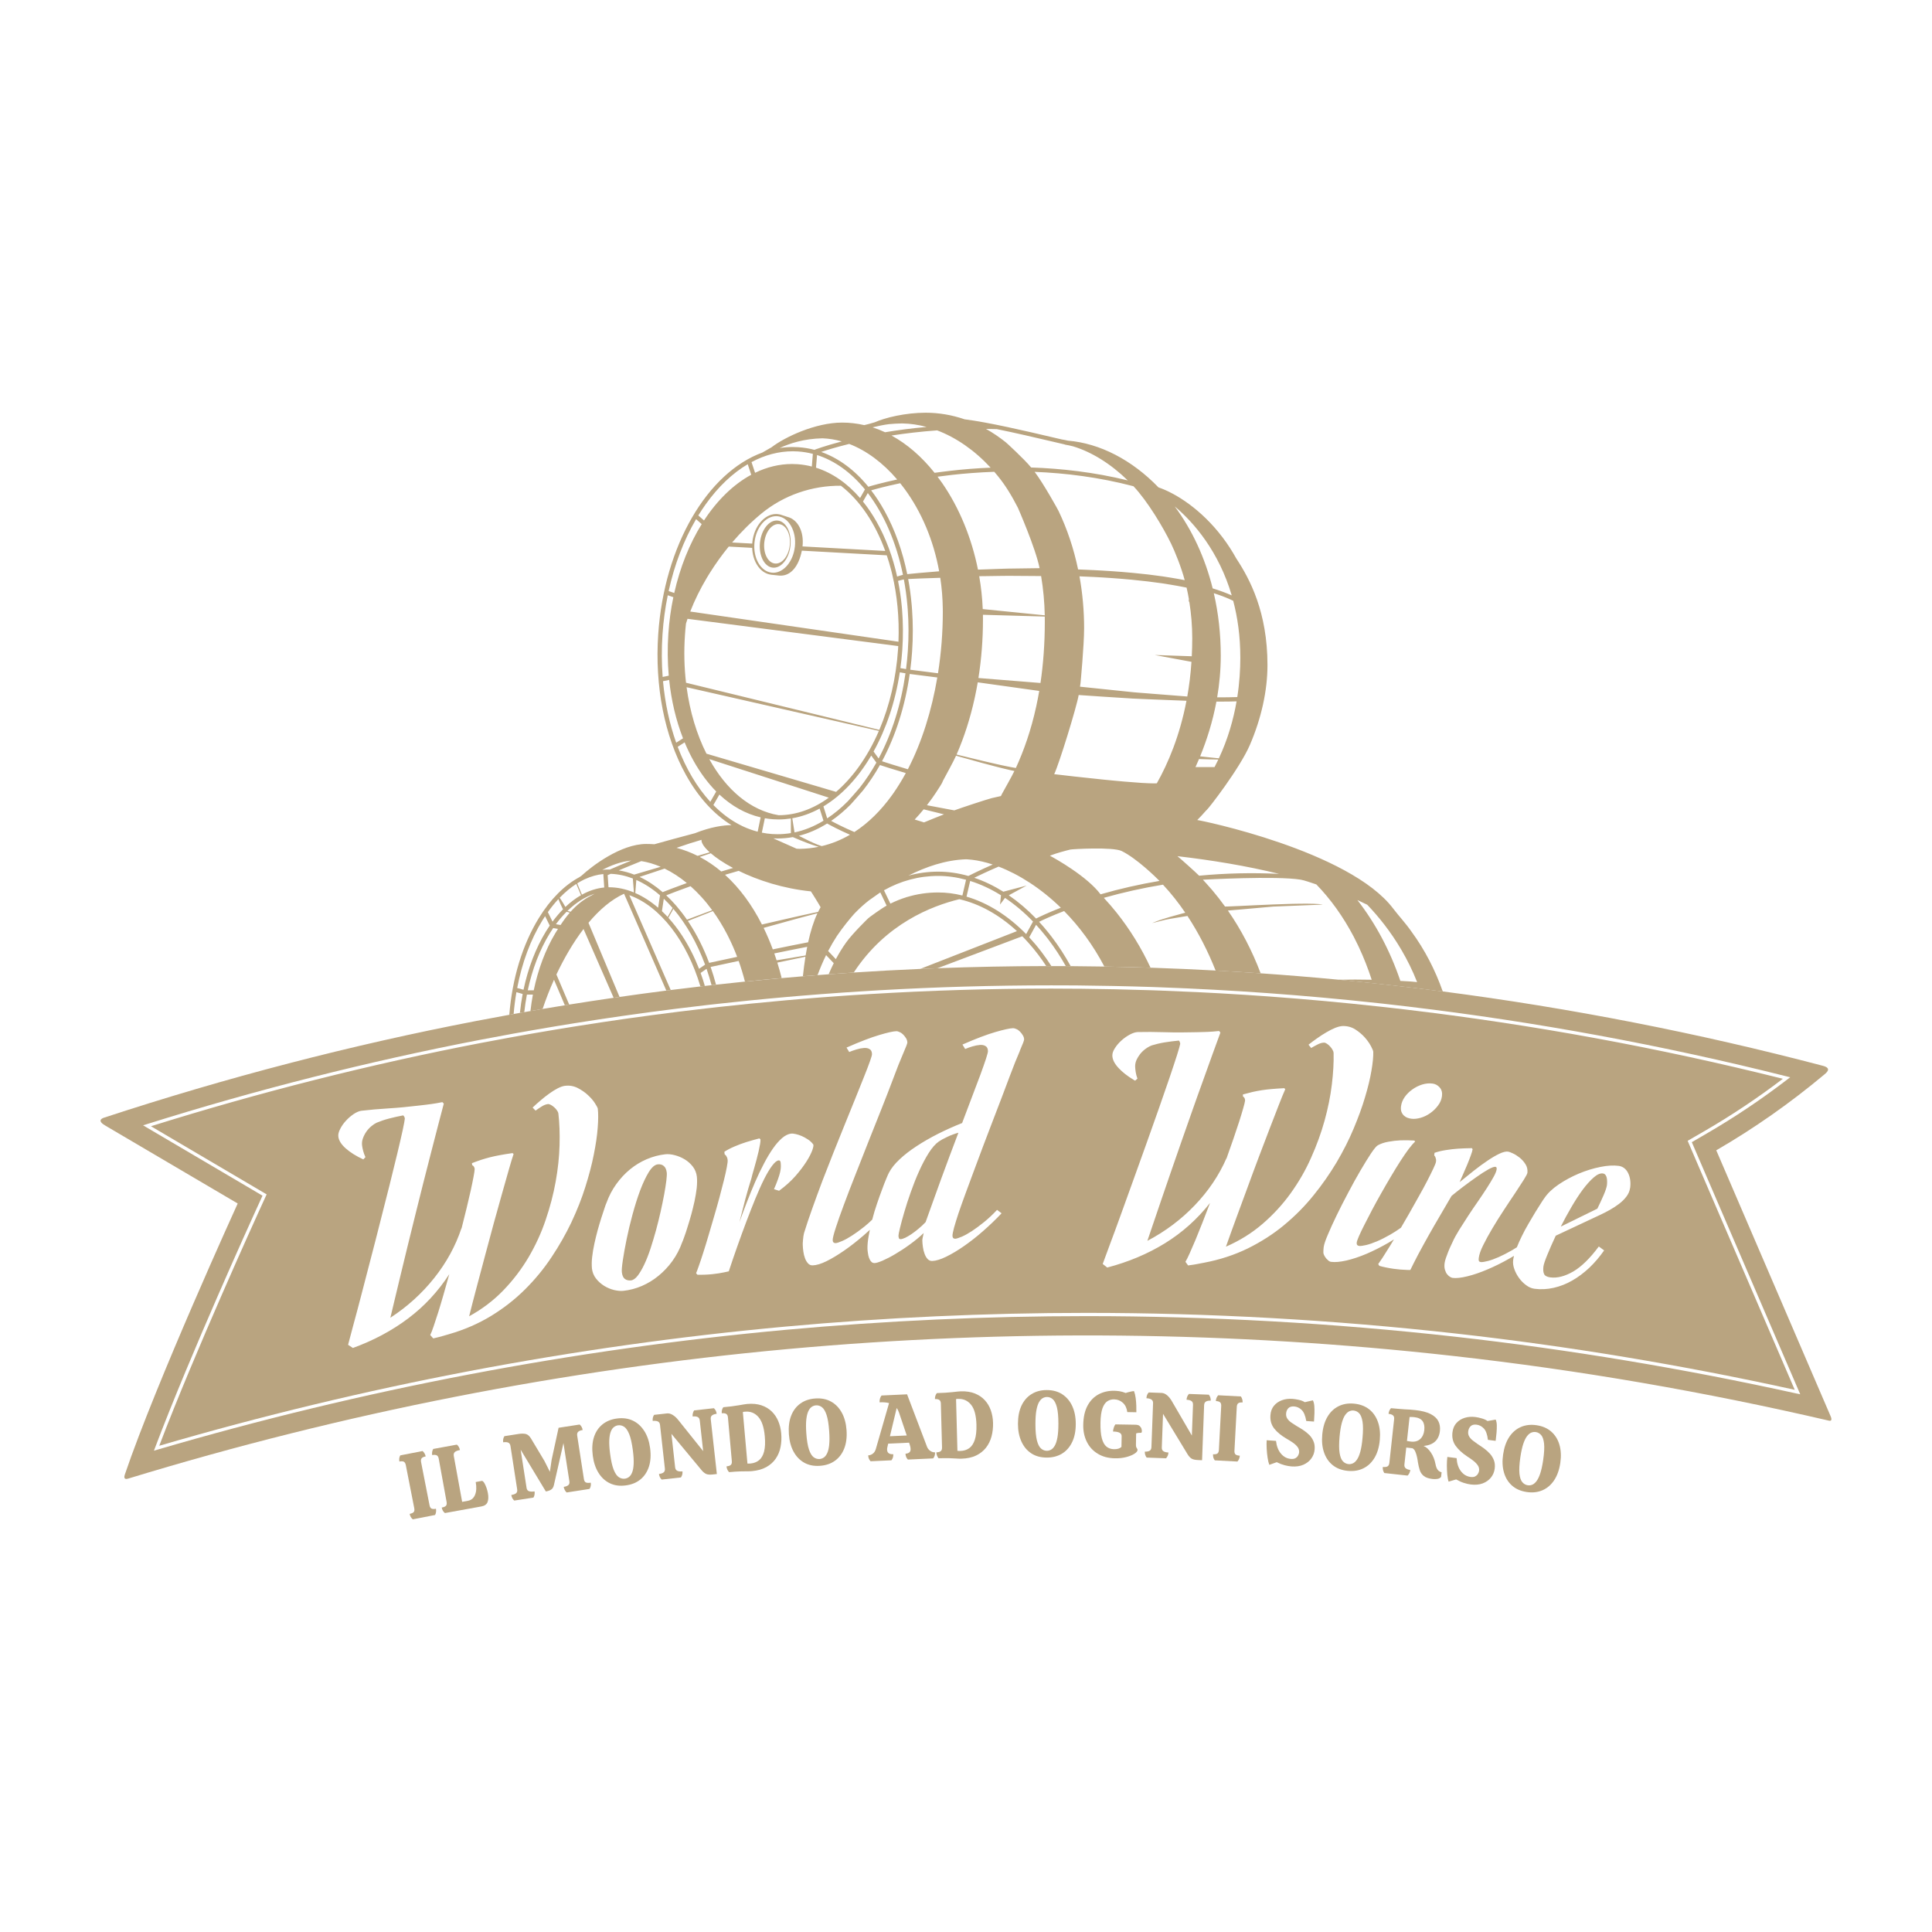<svg width="96" height="96" viewBox="0 0 96 96" fill="none" xmlns="http://www.w3.org/2000/svg">
<path d="M32.983 57.938C32.904 57.869 32.806 57.842 32.685 57.856C32.534 57.873 32.385 58.003 32.235 58.245C32.088 58.486 31.945 58.79 31.807 59.156C31.67 59.522 31.547 59.918 31.43 60.347C31.313 60.774 31.216 61.187 31.136 61.578C31.056 61.973 30.992 62.319 30.949 62.615C30.904 62.914 30.888 63.113 30.899 63.211C30.916 63.372 30.966 63.484 31.044 63.546C31.126 63.609 31.228 63.635 31.352 63.622C31.463 63.61 31.576 63.531 31.687 63.388C31.797 63.245 31.906 63.058 32.014 62.83C32.122 62.602 32.226 62.339 32.323 62.043C32.42 61.75 32.509 61.446 32.597 61.131C32.682 60.819 32.757 60.509 32.828 60.198C32.897 59.891 32.954 59.606 33.004 59.343C33.05 59.084 33.087 58.858 33.11 58.67C33.13 58.479 33.14 58.35 33.132 58.276C33.114 58.118 33.065 58.003 32.983 57.938V57.938Z" fill="#B9A480"/>
<path d="M43.342 60.617L43.344 60.605C43.344 60.605 43.343 60.61 43.343 60.614C43.343 60.614 43.343 60.616 43.343 60.617H43.342Z" fill="#B9A480"/>
<path d="M83.859 56.687L84.719 56.189C86.047 55.419 87.348 54.55 88.59 53.604C82.415 52.058 76.132 50.906 69.804 50.158C69.488 50.121 69.172 50.085 68.856 50.049C68.833 50.046 68.81 50.044 68.787 50.042C68.702 50.032 68.616 50.022 68.532 50.014C66.7 49.813 64.865 49.646 63.028 49.512C62.291 49.458 61.552 49.411 60.815 49.369C60.754 49.366 60.694 49.362 60.633 49.358C60.263 49.338 59.893 49.318 59.523 49.3C58.896 49.27 58.268 49.243 57.641 49.22C57.502 49.215 57.364 49.21 57.224 49.205C56.618 49.185 56.008 49.169 55.396 49.156C54.847 49.144 54.296 49.135 53.747 49.13C53.732 49.13 53.716 49.13 53.702 49.13C53.212 49.125 52.722 49.122 52.235 49.122C49.22 49.122 46.201 49.214 43.184 49.397C42.929 49.412 42.674 49.428 42.419 49.445C42.204 49.459 41.991 49.474 41.776 49.489C41.438 49.513 41.1 49.537 40.761 49.563C40.594 49.576 40.427 49.59 40.26 49.603C40.108 49.615 39.956 49.627 39.804 49.64C39.562 49.66 39.32 49.682 39.079 49.702C38.468 49.756 37.858 49.814 37.248 49.875C36.77 49.923 36.292 49.974 35.815 50.026C35.743 50.034 35.671 50.042 35.6 50.05C35.495 50.062 35.391 50.074 35.286 50.086C35.214 50.094 35.142 50.102 35.07 50.11C34.645 50.159 34.22 50.21 33.796 50.262C33.723 50.271 33.649 50.28 33.576 50.29C32.793 50.388 32.012 50.493 31.231 50.602C31.139 50.615 31.047 50.628 30.956 50.641C30.214 50.747 29.473 50.859 28.733 50.977C28.661 50.988 28.589 50.999 28.517 51.011C27.885 51.112 27.253 51.218 26.623 51.326C26.508 51.346 26.394 51.366 26.28 51.386C26.179 51.404 26.079 51.422 25.978 51.44C25.907 51.453 25.836 51.465 25.765 51.478C25.668 51.495 25.572 51.512 25.476 51.53C25.405 51.542 25.335 51.555 25.264 51.568C24.802 51.653 24.34 51.738 23.879 51.827C18.409 52.881 12.9 54.271 7.502 55.962C9.132 56.919 10.772 57.886 12.381 58.835L13.249 59.347L12.831 60.264C12.8 60.334 9.689 67.168 7.913 71.839C18.063 68.871 28.534 66.878 39.038 65.917C43.986 65.465 49.016 65.236 53.988 65.236C60.097 65.236 66.271 65.582 72.339 66.262C77.912 66.886 83.577 67.826 89.179 69.058C87.757 65.754 86.326 62.425 84.929 59.178L83.858 56.686L83.859 56.687ZM28.398 60.726C28.117 61.314 27.788 61.895 27.407 62.466C27.026 63.041 26.588 63.573 26.092 64.066C25.593 64.563 25.032 65.002 24.404 65.387C23.772 65.771 23.076 66.074 22.313 66.294C22.247 66.31 22.192 66.328 22.148 66.342C22.103 66.356 22.053 66.37 21.997 66.386C21.944 66.401 21.882 66.417 21.809 66.437C21.74 66.457 21.644 66.479 21.528 66.505L21.378 66.337C21.428 66.237 21.484 66.09 21.55 65.894C21.616 65.7 21.693 65.468 21.777 65.201C21.861 64.934 21.948 64.64 22.04 64.321C22.132 64.002 22.228 63.664 22.325 63.313C21.764 64.177 21.082 64.91 20.279 65.514C19.476 66.118 18.56 66.607 17.536 66.98L17.296 66.823C17.361 66.575 17.45 66.234 17.568 65.799C17.687 65.365 17.819 64.872 17.961 64.321C18.107 63.769 18.258 63.182 18.419 62.558C18.583 61.932 18.744 61.31 18.9 60.686C19.057 60.061 19.21 59.457 19.359 58.877C19.504 58.297 19.632 57.773 19.744 57.308C19.855 56.841 19.945 56.455 20.011 56.15C20.076 55.842 20.112 55.653 20.116 55.581C20.109 55.519 20.083 55.468 20.036 55.422C19.796 55.467 19.561 55.521 19.33 55.58C19.096 55.642 18.893 55.712 18.715 55.787C18.634 55.826 18.546 55.882 18.456 55.958C18.366 56.032 18.281 56.122 18.208 56.225C18.136 56.327 18.077 56.441 18.034 56.56C17.99 56.679 17.977 56.798 17.991 56.914C17.999 56.984 18.016 57.074 18.043 57.179C18.069 57.285 18.109 57.391 18.159 57.497L18.053 57.61C17.696 57.446 17.406 57.264 17.181 57.065C16.956 56.866 16.835 56.669 16.812 56.478C16.798 56.365 16.828 56.242 16.903 56.098C16.974 55.955 17.07 55.818 17.188 55.69C17.305 55.562 17.435 55.45 17.576 55.355C17.718 55.261 17.848 55.206 17.965 55.192C18.372 55.144 18.82 55.105 19.306 55.075C19.796 55.046 20.311 54.995 20.855 54.93C20.972 54.917 21.08 54.904 21.17 54.893C21.26 54.882 21.348 54.872 21.432 54.859C21.512 54.847 21.596 54.834 21.679 54.821C21.766 54.807 21.866 54.79 21.982 54.765L22.052 54.839C21.97 55.149 21.875 55.518 21.764 55.937C21.655 56.358 21.538 56.81 21.412 57.299C21.287 57.786 21.156 58.29 21.024 58.817C20.89 59.344 20.759 59.871 20.628 60.402C20.5 60.928 20.371 61.45 20.244 61.959C20.121 62.466 20.004 62.945 19.897 63.39C19.79 63.834 19.695 64.237 19.608 64.595C19.522 64.954 19.452 65.248 19.397 65.478C20.244 64.926 20.969 64.267 21.576 63.504C22.183 62.74 22.636 61.914 22.929 61.031L22.932 61.048C23.023 60.697 23.105 60.358 23.185 60.034C23.262 59.708 23.329 59.417 23.39 59.155C23.448 58.894 23.492 58.671 23.528 58.484C23.564 58.3 23.583 58.169 23.587 58.089C23.575 57.99 23.533 57.926 23.462 57.895L23.45 57.797C23.623 57.73 23.783 57.674 23.924 57.626C24.068 57.581 24.216 57.538 24.368 57.499C24.52 57.461 24.684 57.427 24.86 57.395C25.036 57.362 25.236 57.33 25.468 57.297L25.52 57.342C25.457 57.526 25.376 57.793 25.278 58.139C25.18 58.486 25.067 58.885 24.94 59.331C24.812 59.778 24.68 60.262 24.534 60.786C24.392 61.308 24.248 61.837 24.107 62.374C23.963 62.908 23.824 63.436 23.686 63.955C23.547 64.474 23.424 64.958 23.311 65.406C23.96 65.048 24.528 64.618 25.016 64.111C25.504 63.605 25.921 63.054 26.267 62.468C26.612 61.878 26.896 61.264 27.112 60.622C27.332 59.978 27.498 59.344 27.611 58.716C27.724 58.088 27.788 57.486 27.804 56.904C27.82 56.325 27.801 55.798 27.745 55.325C27.74 55.282 27.717 55.231 27.676 55.176C27.639 55.118 27.592 55.066 27.539 55.021C27.488 54.973 27.43 54.934 27.372 54.901C27.31 54.868 27.261 54.857 27.22 54.862C27.123 54.874 27.016 54.914 26.899 54.991C26.782 55.065 26.684 55.131 26.612 55.186L26.465 55.034C26.584 54.92 26.716 54.802 26.862 54.678C27.007 54.553 27.15 54.441 27.295 54.338C27.439 54.233 27.579 54.147 27.713 54.077C27.848 54.01 27.966 53.966 28.073 53.954C28.301 53.926 28.514 53.964 28.709 54.064C28.901 54.164 29.072 54.281 29.218 54.418C29.364 54.554 29.482 54.689 29.566 54.825C29.653 54.958 29.698 55.049 29.704 55.091C29.731 55.322 29.731 55.637 29.7 56.029C29.672 56.424 29.606 56.871 29.505 57.372C29.408 57.872 29.264 58.41 29.084 58.982C28.904 59.558 28.674 60.137 28.396 60.727L28.398 60.726ZM34.345 60.361C34.281 60.585 34.222 60.791 34.161 60.978C34.104 61.166 34.05 61.326 34 61.461C33.953 61.594 33.919 61.684 33.896 61.732C33.774 62.074 33.61 62.382 33.409 62.662C33.208 62.94 32.976 63.186 32.72 63.394C32.464 63.604 32.19 63.771 31.895 63.898C31.6 64.024 31.295 64.106 30.98 64.14C30.842 64.155 30.687 64.14 30.512 64.1C30.338 64.056 30.174 63.989 30.017 63.891C29.86 63.791 29.724 63.672 29.613 63.527C29.503 63.385 29.436 63.218 29.413 63.032C29.399 62.866 29.398 62.677 29.423 62.466C29.448 62.254 29.481 62.037 29.532 61.809C29.579 61.584 29.636 61.361 29.696 61.134C29.757 60.911 29.82 60.707 29.878 60.521C29.94 60.337 29.99 60.178 30.036 60.041C30.08 59.905 30.113 59.813 30.136 59.767C30.259 59.429 30.419 59.12 30.623 58.838C30.824 58.559 31.052 58.311 31.308 58.103C31.564 57.893 31.841 57.726 32.14 57.598C32.44 57.471 32.747 57.39 33.06 57.355C33.197 57.34 33.356 57.354 33.531 57.401C33.702 57.445 33.87 57.515 34.026 57.61C34.183 57.704 34.315 57.826 34.429 57.971C34.54 58.119 34.606 58.286 34.627 58.472C34.644 58.633 34.641 58.818 34.62 59.03C34.595 59.241 34.558 59.462 34.511 59.686C34.46 59.912 34.407 60.138 34.346 60.361H34.345ZM38.716 59.17L38.459 59.089C38.544 58.897 38.61 58.733 38.656 58.596C38.706 58.459 38.741 58.342 38.764 58.242C38.787 58.139 38.798 58.055 38.8 57.981C38.802 57.909 38.798 57.838 38.791 57.774C38.782 57.692 38.747 57.653 38.69 57.659C38.6 57.669 38.49 57.758 38.365 57.926C38.24 58.09 38.108 58.314 37.968 58.591C37.828 58.869 37.687 59.19 37.536 59.554C37.386 59.919 37.237 60.303 37.084 60.706C36.931 61.11 36.782 61.523 36.631 61.948C36.483 62.37 36.34 62.779 36.213 63.172C36.14 63.191 36.064 63.208 35.977 63.223C35.828 63.257 35.634 63.286 35.392 63.313C35.277 63.326 35.159 63.333 35.034 63.338C34.908 63.342 34.783 63.345 34.657 63.342L34.588 63.266C34.615 63.206 34.66 63.087 34.722 62.909C34.788 62.727 34.859 62.511 34.94 62.257C35.024 62.002 35.108 61.719 35.2 61.409C35.292 61.096 35.387 60.781 35.48 60.456C35.575 60.134 35.663 59.819 35.748 59.508C35.829 59.199 35.9 58.914 35.968 58.656C36.032 58.398 36.083 58.181 36.114 58.001C36.149 57.823 36.163 57.702 36.156 57.639C36.15 57.58 36.138 57.533 36.121 57.503C36.104 57.471 36.088 57.442 36.071 57.414C36.048 57.397 36.026 57.377 36.007 57.356L35.993 57.232C36.132 57.14 36.303 57.05 36.495 56.969C36.69 56.885 36.88 56.815 37.067 56.755C37.277 56.69 37.498 56.626 37.733 56.566L37.786 56.611C37.792 56.659 37.786 56.739 37.768 56.847C37.748 56.955 37.724 57.074 37.695 57.209C37.662 57.344 37.626 57.482 37.591 57.626C37.552 57.77 37.516 57.905 37.479 58.032C37.445 58.158 37.412 58.267 37.385 58.359C37.358 58.454 37.344 58.512 37.34 58.541C37.232 58.881 37.128 59.238 37.028 59.611C36.93 59.985 36.834 60.358 36.742 60.73C36.859 60.4 36.982 60.064 37.116 59.724C37.248 59.382 37.383 59.053 37.521 58.735C37.66 58.414 37.804 58.114 37.956 57.826C38.104 57.538 38.257 57.287 38.404 57.074C38.554 56.858 38.708 56.684 38.86 56.551C39.016 56.418 39.168 56.343 39.319 56.327C39.366 56.322 39.438 56.329 39.532 56.35C39.627 56.37 39.728 56.402 39.832 56.446C39.936 56.491 40.04 56.549 40.143 56.617C40.249 56.685 40.336 56.767 40.404 56.859C40.434 56.89 40.421 56.986 40.367 57.143C40.309 57.303 40.212 57.497 40.069 57.721C39.927 57.945 39.746 58.184 39.522 58.44C39.295 58.696 39.025 58.939 38.714 59.167L38.716 59.17ZM50.68 52.21C50.535 52.54 50.364 52.97 50.165 53.5C50.048 53.813 49.919 54.159 49.776 54.532C49.636 54.907 49.484 55.3 49.326 55.705C49.171 56.112 49.012 56.525 48.854 56.943C48.696 57.365 48.544 57.771 48.396 58.17C48.247 58.568 48.108 58.946 47.975 59.307C47.842 59.668 47.728 59.992 47.631 60.275C47.536 60.562 47.462 60.802 47.406 61.002C47.354 61.198 47.327 61.333 47.328 61.406C47.331 61.506 47.38 61.555 47.471 61.553C47.545 61.545 47.652 61.508 47.796 61.448C47.94 61.385 48.104 61.295 48.29 61.174C48.473 61.054 48.676 60.903 48.891 60.73C49.109 60.554 49.328 60.35 49.544 60.118L49.768 60.288C49.485 60.588 49.182 60.879 48.858 61.163C48.537 61.447 48.215 61.697 47.904 61.914C47.588 62.135 47.292 62.31 47.014 62.446C46.737 62.581 46.505 62.652 46.32 62.657C46.228 62.659 46.153 62.624 46.091 62.558C46.028 62.491 45.979 62.404 45.942 62.3C45.902 62.196 45.876 62.086 45.859 61.967C45.842 61.851 45.832 61.744 45.83 61.644C45.829 61.602 45.834 61.55 45.85 61.49C45.865 61.43 45.88 61.359 45.898 61.268C45.687 61.47 45.455 61.66 45.206 61.839C44.957 62.022 44.714 62.178 44.484 62.314C44.255 62.451 44.044 62.558 43.857 62.64C43.673 62.718 43.539 62.759 43.461 62.761C43.387 62.762 43.328 62.738 43.287 62.686C43.241 62.636 43.206 62.571 43.18 62.498C43.155 62.426 43.136 62.346 43.127 62.267C43.115 62.188 43.106 62.118 43.104 62.055C43.1 61.862 43.12 61.64 43.168 61.39C43.184 61.297 43.203 61.203 43.223 61.109C43.122 61.202 43.02 61.294 42.915 61.385C42.588 61.666 42.269 61.918 41.953 62.136C41.637 62.354 41.344 62.532 41.071 62.667C40.797 62.802 40.565 62.87 40.383 62.875C40.288 62.878 40.213 62.846 40.15 62.776C40.091 62.71 40.038 62.626 40.001 62.524C39.961 62.42 39.935 62.31 39.918 62.191C39.901 62.073 39.892 61.965 39.889 61.866C39.889 61.843 39.888 61.809 39.889 61.761C39.892 61.713 39.896 61.662 39.902 61.602C39.908 61.545 39.912 61.485 39.921 61.428C39.93 61.368 39.939 61.317 39.951 61.274C40.066 60.898 40.204 60.49 40.362 60.048C40.52 59.607 40.687 59.148 40.864 58.678C41.045 58.208 41.232 57.732 41.423 57.25C41.616 56.769 41.804 56.304 41.985 55.854C42.17 55.4 42.341 54.976 42.504 54.574C42.666 54.176 42.808 53.82 42.932 53.507C43.056 53.198 43.155 52.942 43.224 52.745C43.296 52.544 43.33 52.424 43.329 52.378C43.326 52.257 43.287 52.172 43.208 52.129C43.132 52.082 43.037 52.065 42.925 52.074C42.811 52.082 42.689 52.106 42.559 52.146C42.428 52.183 42.307 52.229 42.197 52.274L42.063 52.054C42.735 51.758 43.277 51.551 43.687 51.43C44.096 51.308 44.379 51.244 44.537 51.24C44.584 51.238 44.639 51.254 44.7 51.284C44.765 51.31 44.824 51.352 44.88 51.407C44.932 51.462 44.98 51.524 45.023 51.591C45.062 51.658 45.084 51.729 45.086 51.802C45.087 51.845 45.017 52.031 44.874 52.358C44.73 52.689 44.559 53.118 44.363 53.649C44.208 54.064 44.024 54.534 43.814 55.065C43.601 55.593 43.388 56.138 43.166 56.694C42.947 57.253 42.728 57.803 42.512 58.354C42.293 58.902 42.104 59.403 41.936 59.853C41.768 60.302 41.632 60.686 41.529 61.007C41.426 61.325 41.374 61.53 41.376 61.624C41.379 61.723 41.431 61.773 41.529 61.77C41.596 61.763 41.7 61.729 41.844 61.666C41.988 61.605 42.155 61.513 42.341 61.392C42.531 61.27 42.733 61.123 42.952 60.948C43.08 60.844 43.211 60.73 43.34 60.604C43.408 60.338 43.488 60.074 43.575 59.819C43.663 59.558 43.748 59.321 43.83 59.106C43.909 58.888 43.979 58.707 44.043 58.558C44.103 58.409 44.148 58.314 44.174 58.267C44.287 58.049 44.464 57.828 44.701 57.606C44.939 57.382 45.22 57.164 45.547 56.951C45.872 56.738 46.226 56.534 46.616 56.336C47.004 56.142 47.401 55.964 47.807 55.803C47.977 55.345 48.145 54.909 48.3 54.499C48.459 54.086 48.598 53.722 48.715 53.402C48.832 53.083 48.923 52.82 48.992 52.614C49.058 52.407 49.092 52.279 49.091 52.228C49.088 52.106 49.048 52.022 48.969 51.978C48.894 51.932 48.799 51.914 48.687 51.923C48.575 51.932 48.451 51.955 48.32 51.995C48.189 52.033 48.069 52.078 47.959 52.124L47.824 51.903C48.496 51.608 49.046 51.401 49.468 51.279C49.888 51.158 50.18 51.094 50.34 51.09C50.383 51.089 50.441 51.104 50.503 51.134C50.568 51.16 50.626 51.202 50.679 51.257C50.734 51.312 50.784 51.374 50.822 51.441C50.864 51.508 50.887 51.578 50.888 51.652C50.889 51.694 50.82 51.881 50.676 52.208L50.68 52.21ZM70.181 54.132C70.332 54.026 70.492 53.944 70.667 53.89C70.841 53.836 71.014 53.819 71.184 53.842C71.322 53.86 71.439 53.924 71.537 54.034C71.635 54.145 71.674 54.29 71.651 54.465C71.628 54.637 71.563 54.794 71.451 54.937C71.344 55.083 71.215 55.206 71.068 55.31C70.922 55.414 70.764 55.493 70.594 55.542C70.424 55.59 70.268 55.607 70.131 55.589C70.074 55.582 70.011 55.567 69.942 55.544C69.877 55.521 69.817 55.485 69.762 55.434C69.71 55.387 69.668 55.325 69.637 55.246C69.61 55.171 69.601 55.078 69.616 54.969C69.637 54.809 69.698 54.656 69.799 54.51C69.903 54.366 70.029 54.239 70.18 54.134L70.181 54.132ZM63.807 60.874C63.264 61.322 62.665 61.706 62.004 62.033C61.339 62.357 60.618 62.594 59.837 62.742C59.77 62.752 59.712 62.765 59.669 62.774C59.622 62.784 59.572 62.794 59.515 62.804C59.461 62.814 59.397 62.824 59.323 62.838C59.252 62.85 59.155 62.865 59.036 62.879L58.904 62.698C58.962 62.603 59.032 62.462 59.116 62.273C59.199 62.086 59.298 61.862 59.406 61.604C59.514 61.346 59.628 61.062 59.749 60.752C59.87 60.442 59.996 60.115 60.126 59.774C59.488 60.583 58.74 61.25 57.885 61.777C57.03 62.304 56.073 62.706 55.018 62.983L54.793 62.805C54.882 62.564 55.001 62.232 55.16 61.81C55.318 61.389 55.495 60.91 55.688 60.374C55.883 59.838 56.088 59.268 56.306 58.661C56.527 58.054 56.744 57.449 56.959 56.842C57.173 56.234 57.381 55.647 57.583 55.082C57.781 54.518 57.957 54.008 58.112 53.556C58.265 53.101 58.391 52.726 58.485 52.428C58.579 52.127 58.632 51.942 58.644 51.87C58.642 51.808 58.62 51.754 58.579 51.705C58.336 51.728 58.096 51.76 57.861 51.797C57.622 51.837 57.414 51.888 57.229 51.946C57.162 51.97 57.089 52.006 57.014 52.054C56.995 52.066 56.976 52.079 56.956 52.093C56.86 52.158 56.768 52.239 56.685 52.335C56.67 52.353 56.656 52.371 56.642 52.389C56.609 52.431 56.579 52.476 56.551 52.522C56.525 52.565 56.501 52.607 56.48 52.652C56.426 52.767 56.402 52.884 56.405 53C56.407 53.071 56.416 53.162 56.432 53.269C56.448 53.376 56.479 53.486 56.519 53.596L56.403 53.698C56.375 53.682 56.348 53.666 56.321 53.65C56.02 53.468 55.773 53.276 55.585 53.074C55.38 52.855 55.276 52.648 55.272 52.455C55.268 52.342 55.309 52.222 55.397 52.086C55.482 51.95 55.59 51.822 55.719 51.706C55.788 51.642 55.861 51.585 55.937 51.532C56.002 51.487 56.068 51.446 56.137 51.409C56.288 51.328 56.421 51.285 56.54 51.282C56.55 51.282 56.561 51.282 56.572 51.282C56.588 51.282 56.606 51.282 56.622 51.282C56.798 51.278 56.98 51.276 57.171 51.277C57.399 51.278 57.637 51.282 57.885 51.29C58.376 51.306 58.893 51.304 59.44 51.29C59.559 51.287 59.667 51.285 59.758 51.282C59.849 51.28 59.937 51.278 60.021 51.273C60.102 51.268 60.187 51.263 60.271 51.258C60.359 51.253 60.459 51.244 60.578 51.23L60.641 51.31C60.531 51.611 60.401 51.97 60.252 52.376C60.104 52.786 59.946 53.224 59.776 53.7C59.605 54.173 59.428 54.662 59.249 55.175C59.066 55.688 58.887 56.201 58.708 56.716C58.532 57.229 58.355 57.736 58.182 58.231C58.012 58.724 57.852 59.19 57.704 59.623C57.556 60.056 57.424 60.448 57.304 60.798C57.185 61.147 57.088 61.434 57.012 61.657C57.907 61.186 58.689 60.598 59.364 59.893C60.04 59.189 60.567 58.409 60.941 57.556V57.573C61.064 57.232 61.178 56.902 61.288 56.587C61.395 56.27 61.489 55.986 61.574 55.731C61.656 55.477 61.72 55.259 61.773 55.076C61.826 54.896 61.856 54.767 61.868 54.687C61.866 54.588 61.83 54.521 61.762 54.482L61.76 54.383C61.937 54.334 62.102 54.292 62.247 54.257C62.395 54.225 62.546 54.195 62.701 54.171C62.856 54.147 63.021 54.129 63.2 54.113C63.38 54.097 63.582 54.083 63.815 54.071L63.864 54.121C63.784 54.299 63.679 54.557 63.548 54.893C63.418 55.229 63.269 55.615 63.101 56.048C62.933 56.481 62.756 56.951 62.563 57.458C62.373 57.966 62.18 58.478 61.991 59C61.798 59.518 61.612 60.032 61.425 60.536C61.239 61.04 61.072 61.51 60.917 61.946C61.596 61.65 62.202 61.274 62.735 60.814C63.268 60.355 63.735 59.846 64.132 59.294C64.531 58.738 64.871 58.154 65.145 57.533C65.424 56.913 65.647 56.297 65.818 55.682C65.988 55.067 66.108 54.474 66.178 53.895C66.248 53.32 66.278 52.794 66.266 52.318C66.265 52.275 66.247 52.222 66.212 52.163C66.18 52.102 66.137 52.046 66.089 51.996C66.043 51.943 65.988 51.899 65.933 51.861C65.875 51.822 65.827 51.806 65.787 51.808C65.689 51.81 65.578 51.842 65.455 51.907C65.332 51.97 65.228 52.026 65.152 52.074L65.019 51.91C65.148 51.807 65.291 51.701 65.447 51.592C65.603 51.48 65.756 51.382 65.909 51.294C66.062 51.202 66.209 51.13 66.35 51.072C66.491 51.018 66.612 50.986 66.72 50.983C66.949 50.978 67.157 51.034 67.343 51.151C67.525 51.269 67.684 51.401 67.816 51.55C67.846 51.584 67.873 51.617 67.9 51.65C67.912 51.665 67.923 51.68 67.935 51.694C68.012 51.794 68.076 51.891 68.125 51.988C68.2 52.128 68.236 52.223 68.237 52.266C68.243 52.499 68.214 52.812 68.146 53.2C68.082 53.59 67.975 54.03 67.828 54.519C67.685 55.008 67.492 55.53 67.26 56.084C67.028 56.641 66.744 57.196 66.414 57.758C66.08 58.317 65.699 58.866 65.266 59.399C64.833 59.935 64.349 60.425 63.809 60.87L63.807 60.874ZM80.996 59.038C80.976 59.187 80.914 59.328 80.815 59.458C80.716 59.591 80.59 59.712 80.446 59.822C80.302 59.931 80.149 60.031 79.987 60.122C79.825 60.212 79.675 60.29 79.533 60.356L77.304 61.401C77.137 61.759 76.996 62.078 76.884 62.356C76.769 62.635 76.706 62.827 76.692 62.932C76.672 63.09 76.682 63.214 76.725 63.306C76.764 63.394 76.87 63.45 77.031 63.472C77.379 63.518 77.757 63.419 78.171 63.182C78.581 62.942 79.004 62.529 79.444 61.937L79.708 62.132C79.484 62.454 79.238 62.742 78.969 62.998C78.697 63.251 78.416 63.463 78.122 63.63C77.827 63.8 77.518 63.92 77.198 63.992C76.878 64.064 76.562 64.079 76.248 64.038C76.103 64.018 75.964 63.96 75.832 63.859C75.698 63.762 75.58 63.642 75.48 63.503C75.379 63.364 75.3 63.216 75.245 63.057C75.188 62.898 75.17 62.752 75.188 62.614C75.196 62.546 75.211 62.475 75.229 62.402C75.163 62.442 75.095 62.482 75.026 62.522C74.649 62.738 74.281 62.921 73.919 63.074C73.558 63.229 73.226 63.342 72.916 63.418C72.605 63.494 72.36 63.522 72.176 63.498C72.142 63.493 72.1 63.476 72.052 63.447C72.002 63.418 71.956 63.377 71.909 63.319C71.862 63.264 71.828 63.188 71.799 63.096C71.77 63.003 71.764 62.891 71.782 62.759C71.791 62.692 71.812 62.611 71.846 62.51C71.88 62.412 71.916 62.31 71.958 62.207C71.999 62.104 72.039 62.009 72.081 61.923C72.12 61.834 72.152 61.77 72.172 61.729C72.254 61.542 72.366 61.339 72.505 61.114C72.648 60.89 72.794 60.658 72.952 60.415C73.111 60.173 73.272 59.934 73.44 59.695C73.604 59.457 73.753 59.233 73.887 59.025C74.02 58.817 74.133 58.631 74.219 58.474C74.308 58.314 74.355 58.191 74.367 58.104C74.377 58.026 74.359 57.986 74.305 57.978C74.241 57.97 74.12 58.014 73.943 58.114C73.766 58.214 73.568 58.339 73.354 58.494C73.136 58.645 72.917 58.808 72.693 58.976C72.473 59.144 72.283 59.294 72.126 59.425C71.944 59.742 71.754 60.068 71.556 60.402C71.359 60.737 71.168 61.066 70.985 61.392C70.802 61.717 70.635 62.027 70.477 62.318C70.323 62.609 70.192 62.873 70.079 63.104C70.007 63.106 69.926 63.104 69.842 63.098C69.689 63.095 69.49 63.078 69.249 63.046C69.139 63.031 69.022 63.01 68.896 62.985C68.772 62.96 68.653 62.933 68.539 62.9L68.483 62.81C68.52 62.758 68.592 62.652 68.699 62.494C68.802 62.334 68.926 62.141 69.065 61.914C69.128 61.81 69.195 61.701 69.264 61.586C69.176 61.642 69.085 61.697 68.995 61.75C68.625 61.964 68.26 62.147 67.902 62.301C67.548 62.451 67.212 62.562 66.907 62.633C66.597 62.703 66.342 62.727 66.147 62.701C66.094 62.694 66.049 62.674 66.006 62.636C65.963 62.599 65.93 62.566 65.9 62.534C65.804 62.41 65.753 62.306 65.757 62.222C65.758 62.137 65.763 62.051 65.774 61.964C65.791 61.838 65.859 61.632 65.982 61.345C66.101 61.06 66.25 60.736 66.424 60.376C66.598 60.018 66.791 59.64 66.999 59.25C67.205 58.856 67.406 58.496 67.6 58.164C67.795 57.832 67.968 57.549 68.122 57.317C68.279 57.086 68.388 56.951 68.462 56.91C68.606 56.829 68.78 56.769 68.984 56.733C69.19 56.694 69.391 56.672 69.583 56.663C69.805 56.655 70.037 56.658 70.28 56.673L70.314 56.729C70.233 56.801 70.128 56.922 70 57.088C69.876 57.258 69.736 57.457 69.586 57.691C69.436 57.926 69.279 58.18 69.116 58.456C68.954 58.73 68.791 59.008 68.631 59.294C68.471 59.576 68.318 59.854 68.177 60.121C68.035 60.391 67.908 60.638 67.796 60.86C67.682 61.082 67.592 61.271 67.524 61.428C67.459 61.582 67.421 61.686 67.415 61.737C67.401 61.841 67.444 61.898 67.542 61.911C67.62 61.916 67.735 61.899 67.886 61.865C68.037 61.828 68.216 61.768 68.415 61.683C68.617 61.598 68.84 61.485 69.084 61.346C69.256 61.247 69.431 61.134 69.612 61.005C69.75 60.771 69.888 60.536 70.024 60.294C70.189 60.003 70.349 59.718 70.506 59.436C70.666 59.157 70.803 58.897 70.926 58.662C71.046 58.426 71.147 58.227 71.224 58.06C71.304 57.896 71.346 57.782 71.354 57.719C71.362 57.66 71.361 57.611 71.348 57.578C71.336 57.542 71.323 57.51 71.317 57.48C71.299 57.458 71.283 57.433 71.265 57.407L71.281 57.283C71.442 57.227 71.629 57.18 71.838 57.148C72.051 57.113 72.251 57.091 72.448 57.077C72.668 57.063 72.9 57.054 73.139 57.051L73.173 57.107C73.164 57.172 73.134 57.277 73.08 57.422C73.027 57.566 72.969 57.719 72.9 57.884C72.83 58.046 72.761 58.209 72.693 58.363C72.621 58.52 72.568 58.644 72.528 58.739C72.757 58.552 72.993 58.363 73.23 58.174C73.47 57.985 73.696 57.818 73.913 57.674C74.127 57.528 74.323 57.414 74.501 57.329C74.68 57.244 74.824 57.209 74.935 57.223C74.982 57.23 75.059 57.257 75.169 57.309C75.279 57.358 75.392 57.43 75.506 57.519C75.62 57.611 75.718 57.719 75.797 57.844C75.879 57.97 75.912 58.111 75.897 58.272C75.89 58.326 75.827 58.446 75.709 58.634C75.589 58.818 75.448 59.04 75.277 59.298C75.103 59.552 74.919 59.834 74.72 60.137C74.519 60.439 74.332 60.741 74.157 61.035C73.982 61.33 73.829 61.607 73.704 61.862C73.574 62.12 73.501 62.334 73.479 62.506C73.47 62.57 73.471 62.619 73.484 62.652C73.496 62.685 73.531 62.704 73.592 62.712C73.663 62.716 73.774 62.699 73.926 62.659C74.077 62.622 74.256 62.557 74.463 62.467C74.666 62.377 74.889 62.263 75.132 62.124C75.212 62.078 75.291 62.03 75.372 61.977C75.442 61.801 75.52 61.622 75.612 61.437C75.716 61.222 75.829 61.01 75.952 60.803C76.072 60.596 76.186 60.405 76.291 60.23C76.399 60.058 76.49 59.91 76.571 59.786C76.648 59.662 76.704 59.58 76.736 59.538C76.902 59.291 77.14 59.065 77.451 58.854C77.762 58.644 78.096 58.465 78.453 58.314C78.807 58.166 79.163 58.056 79.516 57.986C79.867 57.914 80.172 57.898 80.427 57.931C80.635 57.958 80.794 58.077 80.899 58.286C81.004 58.497 81.039 58.748 81 59.038L80.996 59.038Z" fill="#B9A480"/>
<path d="M79.769 58.373C79.739 58.337 79.694 58.314 79.644 58.308C79.514 58.29 79.362 58.357 79.189 58.508C79.016 58.657 78.835 58.859 78.648 59.109C78.461 59.361 78.273 59.652 78.084 59.976C77.894 60.3 77.718 60.623 77.556 60.948L79.372 60.057C79.484 59.832 79.585 59.608 79.682 59.389C79.776 59.169 79.832 59.002 79.848 58.887C79.856 58.828 79.857 58.766 79.856 58.699C79.857 58.637 79.849 58.575 79.836 58.516C79.823 58.46 79.802 58.411 79.769 58.373H79.769Z" fill="#B9A480"/>
<path d="M90.965 70.377C89.069 65.971 87.175 61.566 85.28 57.158C87.161 56.069 88.953 54.811 90.641 53.399C90.723 53.325 91.068 53.085 90.574 52.958C84.352 51.322 78.044 50.09 71.693 49.264C69.962 49.039 68.229 48.844 66.493 48.679C65.21 48.557 63.927 48.452 62.643 48.363C61.897 48.312 61.151 48.266 60.405 48.225C59.357 48.168 58.309 48.122 57.261 48.087C57.232 48.086 57.201 48.086 57.172 48.085C56.407 48.06 55.642 48.041 54.877 48.027C54.319 48.017 53.761 48.01 53.203 48.007C53.122 48.007 53.041 48.006 52.961 48.005C52.721 48.005 52.481 48.004 52.242 48.004C52.157 48.004 52.072 48.004 51.987 48.004C50.185 48.007 48.383 48.042 46.582 48.11C46.297 48.121 46.012 48.133 45.726 48.145C44.625 48.192 43.524 48.252 42.423 48.324C42.007 48.351 41.591 48.381 41.175 48.411C40.991 48.425 40.808 48.438 40.624 48.453C40.381 48.471 40.138 48.491 39.895 48.511C39.544 48.54 39.192 48.57 38.841 48.602C38.232 48.656 37.624 48.714 37.016 48.775C36.537 48.824 36.057 48.875 35.578 48.928C35.505 48.936 35.43 48.944 35.357 48.953C35.245 48.965 35.135 48.977 35.024 48.99C34.95 48.999 34.877 49.008 34.803 49.016C34.311 49.074 33.819 49.133 33.327 49.194C33.254 49.204 33.181 49.213 33.108 49.221C32.332 49.321 31.557 49.426 30.783 49.537C30.685 49.551 30.587 49.566 30.489 49.58C29.753 49.687 29.017 49.8 28.281 49.917C28.209 49.929 28.137 49.941 28.065 49.952C27.697 50.012 27.329 50.073 26.96 50.135C26.758 50.169 26.557 50.205 26.355 50.239C26.253 50.257 26.151 50.274 26.049 50.293C25.977 50.306 25.905 50.318 25.832 50.33C25.729 50.349 25.625 50.367 25.521 50.386C25.449 50.399 25.378 50.413 25.306 50.425C24.759 50.525 24.212 50.626 23.665 50.731C17.416 51.934 11.238 53.544 5.165 55.538C5.032 55.581 4.825 55.701 5.253 55.942C7.442 57.227 9.629 58.514 11.811 59.801C11.811 59.801 7.769 68.662 6.201 73.275C6.116 73.537 6.298 73.491 6.366 73.472C17.066 70.203 28.054 68.049 39.138 67.034C50.137 66.029 61.228 66.143 72.213 67.377C78.485 68.079 84.717 69.159 90.884 70.593C91.011 70.622 91.031 70.53 90.965 70.377H90.965ZM89.297 69.249C83.652 68.002 77.94 67.052 72.321 66.422C66.259 65.742 60.091 65.397 53.989 65.397C49.021 65.397 43.996 65.626 39.053 66.077C28.505 67.042 17.992 69.048 7.804 72.038L7.649 72.084L7.706 71.933C9.474 67.255 12.555 60.484 12.685 60.198L13.044 59.413L12.3 58.974C10.64 57.993 8.945 56.996 7.265 56.009L7.11 55.917L7.282 55.863C12.741 54.147 18.315 52.737 23.849 51.67C24.321 51.58 24.793 51.492 25.265 51.406C25.336 51.393 25.407 51.379 25.477 51.366C25.574 51.349 25.672 51.331 25.769 51.314C25.84 51.301 25.91 51.289 25.981 51.277C26.082 51.259 26.183 51.241 26.284 51.223C26.41 51.201 26.537 51.179 26.663 51.157C27.259 51.053 27.856 50.954 28.453 50.858C28.525 50.847 28.597 50.835 28.669 50.824C29.409 50.706 30.149 50.594 30.889 50.488C30.982 50.474 31.075 50.462 31.168 50.449C31.948 50.338 32.728 50.233 33.509 50.135C33.582 50.126 33.656 50.117 33.729 50.108C34.165 50.053 34.602 50.002 35.039 49.951C35.111 49.943 35.183 49.934 35.255 49.926C35.361 49.914 35.465 49.903 35.571 49.891C35.644 49.883 35.716 49.875 35.789 49.867C36.266 49.814 36.744 49.764 37.221 49.716C37.83 49.654 38.44 49.597 39.049 49.543C39.305 49.521 39.56 49.498 39.815 49.477C39.979 49.464 40.142 49.451 40.306 49.438C40.475 49.425 40.644 49.411 40.813 49.398C41.161 49.372 41.509 49.346 41.857 49.322C42.205 49.298 42.553 49.275 42.901 49.254C43.162 49.237 43.423 49.221 43.685 49.206C46.535 49.043 49.388 48.961 52.236 48.961C52.642 48.961 53.05 48.962 53.459 48.965C53.532 48.965 53.605 48.967 53.678 48.968C54.229 48.974 54.781 48.982 55.332 48.993C55.966 49.006 56.601 49.022 57.231 49.043C57.349 49.047 57.465 49.052 57.583 49.056C58.508 49.089 59.432 49.13 60.356 49.181C61.231 49.228 62.106 49.284 62.981 49.347C64.821 49.48 66.658 49.646 68.493 49.847C68.585 49.857 68.676 49.867 68.768 49.877C68.785 49.879 68.803 49.882 68.821 49.883C69.2 49.925 69.579 49.969 69.958 50.014C69.97 50.016 69.982 50.017 69.994 50.018C70.002 50.019 70.01 50.02 70.018 50.022C76.342 50.778 82.622 51.937 88.793 53.489L88.953 53.529L88.821 53.63C87.535 54.619 86.182 55.526 84.801 56.326L84.065 56.754L85.08 59.114C86.497 62.409 87.949 65.787 89.391 69.138L89.453 69.281L89.3 69.247L89.297 69.249Z" fill="#B9A480"/>
<path d="M46.653 56.719C46.484 56.834 46.317 57.026 46.147 57.291C45.978 57.559 45.82 57.861 45.67 58.194C45.52 58.527 45.383 58.874 45.257 59.233C45.131 59.591 45.021 59.923 44.932 60.234C44.841 60.543 44.771 60.806 44.719 61.021C44.667 61.235 44.643 61.363 44.645 61.4C44.645 61.446 44.653 61.485 44.665 61.522C44.676 61.558 44.706 61.574 44.757 61.573C44.812 61.571 44.885 61.546 44.985 61.502C45.082 61.453 45.189 61.391 45.302 61.314C45.415 61.235 45.534 61.146 45.657 61.041C45.779 60.939 45.891 60.834 45.993 60.726C46.107 60.414 46.227 60.076 46.356 59.715C46.485 59.354 46.617 58.985 46.757 58.603C46.896 58.222 47.041 57.835 47.186 57.442C47.335 57.053 47.481 56.666 47.623 56.284C47.438 56.334 47.257 56.401 47.077 56.486C46.9 56.569 46.756 56.647 46.653 56.718V56.719Z" fill="#B9A480"/>
<path d="M21.439 74.959C21.392 74.934 21.359 74.878 21.343 74.794L20.924 72.654C20.908 72.569 20.916 72.505 20.951 72.462C20.985 72.418 21.052 72.387 21.152 72.368C21.142 72.316 21.123 72.266 21.095 72.218C21.067 72.17 21.033 72.131 20.997 72.101L19.89 72.317C19.838 72.406 19.824 72.508 19.846 72.623C19.946 72.603 20.02 72.607 20.069 72.634C20.116 72.662 20.148 72.718 20.165 72.802L20.584 74.942C20.601 75.027 20.592 75.09 20.557 75.132C20.523 75.174 20.456 75.204 20.356 75.223C20.379 75.342 20.431 75.432 20.512 75.495L21.619 75.279C21.642 75.237 21.658 75.188 21.666 75.133C21.674 75.078 21.673 75.022 21.662 74.968C21.562 74.988 21.488 74.985 21.441 74.959H21.439Z" fill="#B9A480"/>
<path d="M24.181 73.952C24.153 73.866 24.119 73.788 24.081 73.718C24.044 73.647 24.002 73.602 23.957 73.582L23.638 73.641C23.685 73.897 23.674 74.108 23.605 74.276C23.537 74.444 23.418 74.544 23.247 74.574L22.964 74.626L22.549 72.348C22.534 72.263 22.55 72.198 22.599 72.153C22.648 72.108 22.733 72.074 22.854 72.052C22.845 72 22.827 71.95 22.801 71.902C22.774 71.853 22.741 71.814 22.701 71.783L21.528 71.997C21.501 72.039 21.483 72.088 21.474 72.143C21.465 72.198 21.465 72.252 21.475 72.303C21.578 72.284 21.655 72.289 21.704 72.316C21.753 72.343 21.785 72.399 21.801 72.485L22.191 74.63C22.206 74.716 22.196 74.779 22.16 74.82C22.123 74.862 22.053 74.891 21.95 74.91C21.972 75.029 22.025 75.12 22.109 75.183L23.921 74.854C24.079 74.825 24.181 74.753 24.226 74.638C24.27 74.522 24.277 74.374 24.243 74.191C24.23 74.118 24.209 74.038 24.181 73.953V73.952Z" fill="#B9A480"/>
<path d="M29.112 73.662C29.059 73.635 29.026 73.579 29.014 73.493L28.681 71.338C28.667 71.253 28.683 71.189 28.729 71.145C28.774 71.102 28.848 71.073 28.952 71.057C28.934 70.944 28.885 70.853 28.802 70.784L27.756 70.945L27.41 72.539L27.324 73.134L27.053 72.594L26.382 71.473C26.306 71.35 26.221 71.277 26.125 71.254C26.029 71.232 25.915 71.23 25.784 71.25L25.064 71.362C25.006 71.452 24.986 71.553 25.003 71.667C25.107 71.651 25.19 71.656 25.252 71.682C25.314 71.709 25.352 71.765 25.365 71.85L25.698 74.005C25.711 74.091 25.694 74.155 25.645 74.197C25.597 74.238 25.518 74.268 25.407 74.285C25.426 74.404 25.474 74.497 25.554 74.562L26.507 74.415C26.532 74.374 26.55 74.326 26.56 74.271C26.57 74.217 26.571 74.162 26.562 74.106C26.446 74.124 26.354 74.121 26.286 74.097C26.218 74.073 26.178 74.019 26.165 73.933L25.871 72.035L27.122 74.109C27.226 74.094 27.312 74.064 27.382 74.02C27.452 73.976 27.499 73.901 27.523 73.793L27.998 71.706L28.292 73.604C28.306 73.689 28.288 73.754 28.239 73.795C28.19 73.837 28.114 73.866 28.011 73.882C28.02 73.938 28.037 73.99 28.063 74.038C28.09 74.088 28.121 74.128 28.157 74.16L29.294 73.984C29.352 73.894 29.373 73.79 29.354 73.674C29.244 73.691 29.163 73.686 29.11 73.661L29.112 73.662Z" fill="#B9A480"/>
<path d="M32.015 71.109C31.867 70.874 31.678 70.701 31.447 70.591C31.215 70.481 30.951 70.445 30.654 70.485C30.368 70.522 30.128 70.621 29.932 70.781C29.736 70.941 29.596 71.152 29.512 71.413C29.428 71.676 29.409 71.983 29.455 72.336C29.498 72.667 29.594 72.95 29.74 73.186C29.887 73.421 30.075 73.594 30.304 73.703C30.534 73.814 30.798 73.849 31.095 73.809C31.383 73.772 31.626 73.673 31.822 73.513C32.018 73.353 32.158 73.141 32.244 72.879C32.33 72.617 32.35 72.31 32.304 71.961C32.26 71.626 32.164 71.341 32.016 71.107L32.015 71.109ZM31.486 72.746C31.477 72.927 31.451 73.069 31.408 73.17C31.366 73.273 31.313 73.346 31.25 73.392C31.187 73.438 31.12 73.466 31.05 73.474C30.946 73.488 30.846 73.464 30.75 73.401C30.654 73.339 30.57 73.216 30.495 73.033C30.421 72.849 30.362 72.584 30.316 72.237C30.279 71.958 30.266 71.73 30.275 71.55C30.285 71.371 30.311 71.23 30.353 71.128C30.395 71.025 30.448 70.952 30.511 70.906C30.574 70.86 30.64 70.833 30.711 70.823C30.819 70.809 30.919 70.834 31.014 70.896C31.107 70.958 31.191 71.081 31.266 71.263C31.339 71.445 31.399 71.71 31.445 72.056C31.482 72.335 31.495 72.565 31.486 72.746L31.486 72.746Z" fill="#B9A480"/>
<path d="M35.382 70.331C35.433 70.289 35.51 70.263 35.611 70.251C35.599 70.138 35.552 70.045 35.473 69.973L34.491 70.082C34.461 70.123 34.44 70.17 34.428 70.224C34.415 70.278 34.411 70.331 34.417 70.384C34.522 70.372 34.604 70.381 34.665 70.41C34.726 70.439 34.761 70.497 34.771 70.583L34.94 72.105L33.708 70.566C33.618 70.451 33.523 70.365 33.425 70.306C33.327 70.246 33.233 70.222 33.144 70.232L32.503 70.303C32.444 70.388 32.42 70.488 32.433 70.605C32.538 70.594 32.622 70.602 32.686 70.63C32.75 70.659 32.787 70.717 32.796 70.802L33.037 72.97C33.047 73.056 33.027 73.119 32.976 73.161C32.927 73.203 32.849 73.229 32.744 73.24C32.756 73.35 32.801 73.444 32.878 73.519L33.837 73.413C33.898 73.319 33.923 73.219 33.911 73.111C33.806 73.123 33.722 73.114 33.658 73.085C33.594 73.056 33.557 72.999 33.547 72.913L33.363 71.248L34.871 73.065C34.94 73.145 35.011 73.202 35.084 73.238C35.158 73.273 35.276 73.282 35.435 73.264L35.62 73.243L35.317 70.522C35.307 70.436 35.328 70.373 35.38 70.331L35.382 70.331Z" fill="#B9A480"/>
<path d="M38.672 70.615C38.592 70.428 38.484 70.267 38.344 70.132C38.205 69.997 38.035 69.896 37.832 69.828C37.631 69.761 37.396 69.739 37.128 69.762C37.06 69.769 36.921 69.79 36.712 69.827C36.502 69.865 36.245 69.897 35.94 69.924C35.879 70.007 35.853 70.107 35.864 70.224C35.965 70.215 36.04 70.226 36.088 70.258C36.136 70.289 36.163 70.346 36.171 70.43L36.364 72.602C36.372 72.688 36.355 72.751 36.314 72.79C36.272 72.83 36.201 72.854 36.1 72.863C36.109 72.974 36.152 73.07 36.228 73.15C36.452 73.13 36.635 73.117 36.774 73.113C36.913 73.108 37.028 73.106 37.118 73.108C37.208 73.11 37.288 73.106 37.36 73.1C37.643 73.074 37.883 73.007 38.078 72.898C38.273 72.79 38.429 72.65 38.546 72.479C38.663 72.309 38.743 72.116 38.785 71.901C38.828 71.686 38.839 71.46 38.818 71.222C38.799 71.004 38.749 70.801 38.671 70.614L38.672 70.615ZM37.968 72.125C37.916 72.319 37.833 72.463 37.717 72.557C37.601 72.651 37.459 72.706 37.289 72.721C37.268 72.722 37.244 72.724 37.217 72.725C37.191 72.726 37.165 72.725 37.14 72.725L36.912 70.165C36.927 70.158 36.943 70.153 36.962 70.151C36.98 70.15 37 70.148 37.022 70.146C37.284 70.122 37.503 70.207 37.678 70.402C37.854 70.595 37.962 70.918 38.002 71.367C38.03 71.678 38.018 71.931 37.967 72.125H37.968Z" fill="#B9A480"/>
<path d="M41.828 70.194C41.695 69.951 41.516 69.767 41.292 69.643C41.068 69.519 40.805 69.468 40.506 69.49C40.219 69.51 39.973 69.594 39.768 69.742C39.563 69.89 39.41 70.092 39.311 70.349C39.211 70.606 39.174 70.911 39.199 71.266C39.223 71.6 39.3 71.888 39.432 72.131C39.565 72.374 39.742 72.558 39.965 72.682C40.187 72.806 40.449 72.857 40.748 72.835C41.037 72.814 41.285 72.731 41.49 72.582C41.695 72.434 41.849 72.232 41.949 71.975C42.05 71.719 42.089 71.415 42.064 71.062C42.04 70.727 41.961 70.436 41.828 70.193L41.828 70.194ZM41.202 71.796C41.182 71.976 41.148 72.115 41.099 72.215C41.05 72.315 40.993 72.386 40.928 72.427C40.862 72.469 40.794 72.493 40.724 72.498C40.619 72.505 40.52 72.475 40.428 72.407C40.337 72.339 40.26 72.211 40.197 72.024C40.133 71.836 40.09 71.568 40.065 71.219C40.045 70.939 40.045 70.709 40.065 70.531C40.085 70.352 40.12 70.214 40.169 70.114C40.217 70.014 40.274 69.943 40.34 69.902C40.404 69.86 40.473 69.836 40.544 69.831C40.652 69.823 40.751 69.854 40.84 69.922C40.931 69.99 41.007 70.117 41.07 70.303C41.133 70.49 41.176 70.757 41.201 71.106C41.221 71.386 41.221 71.617 41.201 71.796H41.202Z" fill="#B9A480"/>
<path d="M46.055 71.867L45.072 69.283L43.802 69.342C43.732 69.434 43.7 69.547 43.706 69.681C43.895 69.672 44.052 69.685 44.177 69.719L43.52 71.998C43.49 72.101 43.44 72.179 43.37 72.232C43.3 72.285 43.223 72.313 43.14 72.317C43.145 72.438 43.185 72.534 43.26 72.609L44.293 72.562C44.36 72.481 44.392 72.381 44.386 72.26C44.293 72.264 44.22 72.249 44.166 72.214C44.112 72.18 44.083 72.121 44.079 72.038C44.077 72.01 44.08 71.978 44.086 71.944C44.092 71.91 44.1 71.872 44.111 71.831L44.134 71.733L45.172 71.686L45.204 71.782C45.219 71.824 45.229 71.864 45.236 71.901C45.242 71.938 45.246 71.97 45.247 71.998C45.25 72.075 45.229 72.132 45.183 72.17C45.136 72.208 45.073 72.229 44.993 72.233C44.999 72.354 45.039 72.45 45.113 72.525L46.369 72.467C46.436 72.386 46.468 72.286 46.462 72.166C46.382 72.17 46.303 72.146 46.227 72.095C46.15 72.045 46.092 71.969 46.054 71.869L46.055 71.867ZM44.22 71.366L44.556 69.962C44.602 70.026 44.641 70.102 44.673 70.194L45.055 71.328L44.22 71.366Z" fill="#B9A480"/>
<path d="M48.937 69.578C48.807 69.435 48.643 69.323 48.446 69.243C48.249 69.163 48.016 69.127 47.747 69.134C47.679 69.136 47.539 69.149 47.328 69.174C47.116 69.198 46.857 69.214 46.552 69.222C46.486 69.302 46.454 69.4 46.457 69.518C46.56 69.515 46.633 69.531 46.679 69.565C46.724 69.599 46.748 69.658 46.751 69.742L46.809 71.922C46.811 72.008 46.79 72.07 46.746 72.106C46.702 72.143 46.629 72.163 46.527 72.166C46.53 72.277 46.567 72.375 46.636 72.46C46.862 72.454 47.044 72.453 47.184 72.457C47.324 72.461 47.438 72.466 47.529 72.474C47.618 72.481 47.699 72.483 47.77 72.481C48.055 72.474 48.297 72.421 48.5 72.325C48.701 72.228 48.866 72.098 48.993 71.936C49.12 71.774 49.212 71.586 49.269 71.374C49.325 71.162 49.35 70.937 49.344 70.698C49.338 70.479 49.301 70.274 49.235 70.082C49.168 69.89 49.069 69.722 48.938 69.579L48.937 69.578ZM48.437 71.543C48.374 71.734 48.282 71.872 48.16 71.959C48.039 72.046 47.893 72.092 47.723 72.096C47.701 72.096 47.677 72.096 47.651 72.096C47.624 72.095 47.599 72.094 47.574 72.091L47.506 69.522C47.521 69.515 47.538 69.511 47.556 69.511C47.575 69.511 47.595 69.51 47.617 69.51C47.88 69.502 48.093 69.602 48.256 69.806C48.419 70.01 48.506 70.338 48.519 70.79C48.527 71.102 48.5 71.354 48.437 71.544L48.437 71.543Z" fill="#B9A480"/>
<path d="M52.781 69.279C52.566 69.14 52.308 69.071 52.008 69.072C51.72 69.072 51.469 69.139 51.255 69.273C51.04 69.406 50.874 69.598 50.757 69.846C50.64 70.096 50.582 70.398 50.582 70.754C50.582 71.088 50.64 71.381 50.756 71.633C50.87 71.885 51.035 72.08 51.248 72.219C51.462 72.358 51.719 72.427 52.019 72.426C52.309 72.426 52.562 72.359 52.777 72.226C52.992 72.092 53.159 71.901 53.277 71.652C53.396 71.403 53.455 71.102 53.454 70.75C53.454 70.413 53.395 70.118 53.279 69.866C53.162 69.614 52.996 69.419 52.781 69.28V69.279ZM52.544 71.422C52.512 71.599 52.468 71.737 52.412 71.833C52.357 71.929 52.295 71.995 52.227 72.033C52.159 72.07 52.089 72.089 52.018 72.089C51.912 72.089 51.817 72.052 51.73 71.978C51.644 71.903 51.575 71.77 51.525 71.579C51.476 71.387 51.45 71.117 51.45 70.767C51.45 70.486 51.465 70.257 51.497 70.081C51.529 69.905 51.573 69.768 51.628 69.672C51.684 69.576 51.745 69.51 51.814 69.472C51.882 69.434 51.952 69.416 52.023 69.416C52.131 69.416 52.228 69.453 52.313 69.527C52.398 69.602 52.466 69.734 52.516 69.924C52.565 70.114 52.591 70.384 52.591 70.734C52.591 71.015 52.576 71.245 52.544 71.422V71.422Z" fill="#B9A480"/>
<path d="M56.634 70.861C56.589 70.818 56.519 70.796 56.426 70.794L55.424 70.777C55.392 70.814 55.365 70.869 55.342 70.942C55.319 71.016 55.307 71.079 55.306 71.132C55.452 71.134 55.56 71.154 55.63 71.191C55.701 71.228 55.735 71.286 55.734 71.367L55.724 71.896C55.645 71.975 55.522 72.013 55.355 72.01C55.206 72.008 55.082 71.965 54.979 71.881C54.877 71.797 54.801 71.659 54.75 71.468C54.698 71.277 54.677 71.017 54.682 70.689C54.688 70.383 54.721 70.146 54.781 69.979C54.841 69.812 54.921 69.695 55.022 69.629C55.122 69.562 55.234 69.53 55.358 69.533C55.525 69.536 55.669 69.592 55.791 69.701C55.913 69.809 55.987 69.965 56.015 70.166L56.465 70.174C56.466 70.082 56.465 69.973 56.462 69.847C56.458 69.722 56.447 69.595 56.431 69.466C56.415 69.338 56.387 69.223 56.349 69.124C56.318 69.124 56.276 69.129 56.223 69.14C56.17 69.151 56.118 69.164 56.065 69.177C56.012 69.189 55.97 69.204 55.938 69.218C55.825 69.173 55.721 69.143 55.626 69.129C55.532 69.116 55.45 69.108 55.378 69.106C55.082 69.101 54.818 69.161 54.586 69.285C54.355 69.409 54.173 69.597 54.038 69.848C53.903 70.099 53.833 70.415 53.826 70.795C53.82 71.114 53.88 71.397 54.006 71.648C54.131 71.898 54.312 72.094 54.55 72.237C54.786 72.381 55.07 72.456 55.397 72.462C55.607 72.466 55.797 72.445 55.966 72.4C56.136 72.355 56.27 72.3 56.37 72.235C56.47 72.17 56.521 72.11 56.522 72.054C56.522 72.029 56.52 72.012 56.514 72.001C56.509 71.99 56.501 71.98 56.492 71.97C56.48 71.954 56.469 71.933 56.458 71.905C56.448 71.877 56.443 71.829 56.445 71.761L56.454 71.227C56.489 71.212 56.528 71.203 56.574 71.199C56.618 71.195 56.666 71.194 56.715 71.194C56.731 71.169 56.739 71.142 56.74 71.111C56.74 71.086 56.734 71.049 56.721 70.999C56.708 70.95 56.678 70.903 56.633 70.861H56.634Z" fill="#B9A480"/>
<path d="M59.077 69.265C59.042 69.301 59.014 69.345 58.993 69.396C58.972 69.448 58.961 69.5 58.959 69.553C59.064 69.557 59.145 69.578 59.201 69.615C59.257 69.653 59.283 69.715 59.28 69.802L59.223 71.332L58.232 69.628C58.16 69.502 58.079 69.402 57.991 69.329C57.902 69.256 57.813 69.218 57.724 69.214L57.079 69.19C57.008 69.265 56.97 69.362 56.966 69.478C57.071 69.482 57.153 69.503 57.212 69.541C57.272 69.578 57.299 69.641 57.295 69.727L57.214 71.906C57.211 71.993 57.181 72.053 57.126 72.086C57.071 72.12 56.99 72.134 56.885 72.13C56.881 72.242 56.911 72.34 56.976 72.426L57.941 72.462C58.016 72.378 58.055 72.282 58.059 72.174C57.954 72.17 57.871 72.15 57.812 72.112C57.753 72.074 57.726 72.012 57.729 71.926L57.791 70.252L59.016 72.271C59.072 72.36 59.133 72.427 59.201 72.473C59.269 72.518 59.383 72.545 59.544 72.55L59.73 72.558L59.832 69.822C59.836 69.735 59.866 69.675 59.923 69.642C59.98 69.608 60.059 69.594 60.161 69.597C60.165 69.482 60.133 69.384 60.065 69.301L59.077 69.264V69.265Z" fill="#B9A480"/>
<path d="M61.658 69.389L60.533 69.33C60.461 69.404 60.422 69.499 60.415 69.617C60.517 69.622 60.588 69.644 60.628 69.681C60.668 69.719 60.686 69.781 60.681 69.868L60.566 72.046C60.561 72.132 60.537 72.191 60.494 72.223C60.45 72.255 60.378 72.268 60.275 72.262C60.269 72.383 60.298 72.483 60.362 72.564L61.487 72.623C61.52 72.588 61.547 72.544 61.569 72.493C61.59 72.442 61.602 72.388 61.605 72.332C61.503 72.326 61.432 72.305 61.392 72.269C61.352 72.234 61.334 72.172 61.339 72.085L61.455 69.908C61.459 69.822 61.483 69.761 61.526 69.728C61.57 69.694 61.642 69.681 61.745 69.686C61.748 69.633 61.741 69.581 61.726 69.527C61.71 69.474 61.687 69.427 61.658 69.389V69.389Z" fill="#B9A480"/>
<path d="M65.047 71.293C64.956 71.203 64.856 71.122 64.746 71.051C64.636 70.98 64.531 70.915 64.429 70.858C64.337 70.802 64.25 70.746 64.167 70.688C64.084 70.631 64.018 70.566 63.969 70.494C63.92 70.422 63.899 70.338 63.906 70.238C63.914 70.13 63.95 70.042 64.016 69.974C64.081 69.906 64.177 69.877 64.304 69.885C64.44 69.895 64.563 69.951 64.673 70.054C64.784 70.157 64.862 70.341 64.908 70.609L65.292 70.637L65.296 70.567C65.304 70.466 65.31 70.353 65.314 70.229C65.318 70.105 65.316 69.985 65.308 69.868C65.299 69.751 65.276 69.656 65.237 69.582L64.835 69.674C64.761 69.625 64.664 69.587 64.543 69.559C64.422 69.532 64.317 69.515 64.228 69.509C64.033 69.495 63.856 69.517 63.695 69.578C63.534 69.638 63.402 69.73 63.3 69.853C63.198 69.978 63.14 70.134 63.127 70.322C63.108 70.582 63.172 70.802 63.316 70.985C63.461 71.167 63.665 71.335 63.927 71.487C64.028 71.544 64.128 71.606 64.228 71.674C64.327 71.742 64.408 71.814 64.47 71.894C64.532 71.973 64.56 72.063 64.553 72.165C64.55 72.214 64.533 72.266 64.505 72.319C64.476 72.373 64.434 72.417 64.377 72.452C64.32 72.486 64.244 72.501 64.148 72.493C63.954 72.479 63.789 72.394 63.653 72.234C63.517 72.076 63.434 71.863 63.404 71.597L62.941 71.564C62.932 71.687 62.932 71.829 62.941 71.987C62.95 72.146 62.965 72.298 62.988 72.444C63.01 72.59 63.038 72.704 63.072 72.787L63.44 72.655C63.578 72.724 63.708 72.774 63.832 72.806C63.955 72.838 64.069 72.858 64.174 72.866C64.402 72.883 64.6 72.854 64.766 72.781C64.932 72.707 65.064 72.604 65.16 72.469C65.257 72.335 65.312 72.183 65.324 72.013C65.335 71.859 65.314 71.723 65.262 71.605C65.21 71.486 65.139 71.382 65.048 71.291L65.047 71.293Z" fill="#B9A480"/>
<path d="M68.026 70.023C67.824 69.866 67.574 69.773 67.275 69.746C66.989 69.72 66.732 69.763 66.507 69.877C66.28 69.99 66.098 70.166 65.959 70.403C65.819 70.64 65.733 70.936 65.702 71.29C65.671 71.623 65.702 71.919 65.794 72.181C65.885 72.442 66.031 72.652 66.231 72.81C66.431 72.967 66.68 73.06 66.979 73.087C67.268 73.114 67.526 73.07 67.752 72.957C67.979 72.844 68.162 72.669 68.303 72.431C68.443 72.194 68.53 71.9 68.562 71.548C68.592 71.212 68.561 70.914 68.468 70.652C68.375 70.391 68.228 70.181 68.027 70.022L68.026 70.023ZM67.703 71.453C67.678 71.733 67.641 71.961 67.593 72.135C67.545 72.309 67.488 72.441 67.424 72.531C67.36 72.622 67.292 72.683 67.221 72.714C67.15 72.745 67.079 72.757 67.008 72.751C66.903 72.741 66.811 72.695 66.731 72.614C66.651 72.532 66.596 72.394 66.564 72.198C66.532 72.002 66.532 71.731 66.563 71.382C66.589 71.103 66.626 70.875 66.674 70.703C66.722 70.53 66.778 70.398 66.843 70.308C66.907 70.218 66.975 70.157 67.045 70.126C67.115 70.094 67.187 70.082 67.258 70.089C67.366 70.099 67.459 70.144 67.537 70.226C67.615 70.307 67.67 70.445 67.703 70.639C67.735 70.834 67.735 71.104 67.703 71.452V71.453Z" fill="#B9A480"/>
<path d="M71.433 73.027C71.386 72.963 71.352 72.872 71.33 72.754C71.288 72.535 71.213 72.342 71.101 72.176C70.99 72.01 70.869 71.901 70.738 71.85C70.99 71.824 71.181 71.749 71.314 71.623C71.446 71.498 71.525 71.324 71.549 71.102C71.569 70.921 71.542 70.759 71.471 70.618C71.399 70.476 71.271 70.358 71.085 70.262C70.9 70.167 70.647 70.102 70.327 70.067C70.232 70.057 70.141 70.049 70.056 70.042C69.972 70.036 69.888 70.032 69.804 70.029C69.708 70.022 69.603 70.013 69.489 70.005C69.374 69.998 69.251 69.986 69.119 69.972C69.084 70.005 69.056 70.048 69.035 70.098C69.014 70.149 69.001 70.201 68.995 70.253C69.1 70.264 69.174 70.29 69.22 70.331C69.265 70.372 69.283 70.435 69.273 70.522L69.037 72.689C69.027 72.776 68.996 72.834 68.945 72.864C68.893 72.894 68.816 72.903 68.711 72.892C68.699 73 68.724 73.1 68.785 73.194L69.943 73.321C70.02 73.245 70.064 73.152 70.076 73.041C69.987 73.032 69.914 73.005 69.856 72.964C69.799 72.921 69.775 72.858 69.784 72.772L69.876 71.928L70.181 71.962C70.24 71.99 70.288 72.043 70.322 72.121C70.357 72.2 70.385 72.289 70.408 72.388C70.429 72.487 70.446 72.582 70.458 72.674C70.481 72.809 70.51 72.936 70.548 73.052C70.585 73.168 70.652 73.265 70.749 73.342C70.846 73.42 70.993 73.469 71.19 73.491C71.27 73.5 71.348 73.498 71.424 73.486C71.5 73.474 71.561 73.442 71.607 73.387L71.632 73.157C71.548 73.135 71.481 73.092 71.434 73.028L71.433 73.027ZM70.569 71.505C70.453 71.61 70.301 71.653 70.113 71.632C70.092 71.629 70.058 71.626 70.012 71.618C69.966 71.612 69.932 71.606 69.911 71.601L70.041 70.41C70.067 70.407 70.103 70.406 70.151 70.409C70.199 70.411 70.238 70.413 70.269 70.417C70.469 70.438 70.609 70.505 70.686 70.614C70.764 70.724 70.793 70.874 70.772 71.065C70.752 71.252 70.684 71.399 70.568 71.505H70.569Z" fill="#B9A480"/>
<path d="M73.914 70.609C73.843 70.557 73.747 70.513 73.629 70.48C73.51 70.446 73.406 70.423 73.317 70.412C73.123 70.387 72.945 70.4 72.781 70.451C72.617 70.501 72.481 70.586 72.372 70.706C72.263 70.824 72.197 70.977 72.173 71.164C72.14 71.421 72.191 71.645 72.326 71.836C72.46 72.026 72.654 72.205 72.907 72.371C73.006 72.433 73.102 72.501 73.197 72.574C73.292 72.647 73.369 72.725 73.427 72.807C73.485 72.889 73.507 72.981 73.495 73.082C73.488 73.131 73.469 73.182 73.438 73.234C73.406 73.286 73.361 73.328 73.302 73.36C73.244 73.392 73.167 73.401 73.072 73.389C72.879 73.364 72.719 73.269 72.592 73.103C72.465 72.938 72.394 72.721 72.378 72.454L71.918 72.394C71.902 72.517 71.894 72.658 71.894 72.817C71.894 72.976 71.902 73.129 71.915 73.275C71.929 73.421 71.951 73.537 71.981 73.622L72.355 73.511C72.489 73.587 72.616 73.645 72.738 73.684C72.859 73.723 72.972 73.749 73.076 73.762C73.303 73.791 73.502 73.773 73.672 73.71C73.843 73.645 73.979 73.549 74.083 73.421C74.187 73.292 74.25 73.143 74.271 72.974C74.291 72.821 74.278 72.684 74.233 72.562C74.187 72.442 74.122 72.333 74.036 72.237C73.95 72.142 73.855 72.056 73.749 71.978C73.643 71.901 73.542 71.831 73.443 71.769C73.355 71.708 73.27 71.646 73.191 71.585C73.111 71.523 73.049 71.455 73.004 71.381C72.959 71.306 72.942 71.22 72.955 71.121C72.969 71.014 73.01 70.928 73.079 70.864C73.148 70.799 73.246 70.775 73.371 70.791C73.507 70.809 73.626 70.871 73.731 70.98C73.835 71.089 73.903 71.278 73.934 71.546L74.317 71.595L74.326 71.526C74.338 71.425 74.35 71.313 74.362 71.189C74.373 71.066 74.377 70.945 74.375 70.829C74.374 70.712 74.355 70.615 74.321 70.539L73.915 70.609L73.914 70.609Z" fill="#B9A480"/>
<path d="M77.081 71.136C76.888 70.967 76.644 70.861 76.347 70.818C76.062 70.776 75.804 70.806 75.572 70.906C75.34 71.006 75.148 71.171 74.995 71.4C74.842 71.63 74.74 71.92 74.689 72.272C74.64 72.602 74.654 72.901 74.731 73.167C74.808 73.434 74.941 73.65 75.132 73.819C75.324 73.988 75.568 74.094 75.865 74.138C76.153 74.18 76.412 74.15 76.644 74.05C76.876 73.95 77.069 73.786 77.223 73.556C77.376 73.327 77.48 73.038 77.531 72.689C77.58 72.355 77.565 72.055 77.487 71.789C77.409 71.522 77.273 71.305 77.081 71.136H77.081ZM76.68 72.546C76.639 72.824 76.589 73.049 76.532 73.22C76.474 73.391 76.41 73.52 76.341 73.607C76.272 73.694 76.201 73.75 76.129 73.778C76.056 73.805 75.984 73.813 75.914 73.802C75.81 73.787 75.721 73.737 75.645 73.65C75.57 73.564 75.522 73.423 75.501 73.226C75.481 73.029 75.495 72.758 75.545 72.411C75.586 72.133 75.636 71.909 75.693 71.738C75.751 71.569 75.814 71.441 75.884 71.354C75.953 71.266 76.024 71.21 76.097 71.183C76.169 71.156 76.24 71.148 76.311 71.158C76.418 71.174 76.508 71.225 76.581 71.31C76.655 71.396 76.702 71.537 76.724 71.732C76.745 71.927 76.73 72.198 76.68 72.544V72.546Z" fill="#B9A480"/>
<path d="M25.661 49.302L25.971 49.39C25.912 49.697 25.867 50.011 25.834 50.33C25.907 50.317 25.979 50.305 26.051 50.292C26.084 49.997 26.127 49.706 26.182 49.421H26.479C26.429 49.689 26.389 49.962 26.357 50.239C26.559 50.203 26.76 50.168 26.962 50.135C27.119 49.663 27.309 49.172 27.528 48.683L28.067 49.951C28.139 49.939 28.211 49.928 28.283 49.917L27.648 48.422C28.026 47.621 28.48 46.835 28.995 46.161L30.491 49.579C30.588 49.565 30.686 49.55 30.784 49.536L29.241 45.853C29.777 45.213 30.371 44.7 31.009 44.409L33.109 49.221C33.182 49.211 33.255 49.203 33.328 49.194L31.271 44.482C32.811 45.029 34.135 46.773 34.803 49.015C34.877 49.007 34.951 48.998 35.024 48.99C34.96 48.771 34.89 48.556 34.813 48.346L35.108 48.14C35.2 48.403 35.283 48.675 35.357 48.952C35.431 48.944 35.505 48.936 35.579 48.927C35.499 48.627 35.411 48.334 35.31 48.047C35.534 47.998 36.051 47.886 36.703 47.748C36.821 48.08 36.926 48.423 37.016 48.775C37.624 48.713 38.232 48.655 38.841 48.601C38.775 48.341 38.704 48.083 38.625 47.831L40.022 47.539C39.971 47.858 39.93 48.184 39.895 48.511C40.139 48.491 40.381 48.472 40.624 48.453C40.752 48.107 40.893 47.775 41.048 47.459L41.428 47.86C41.339 48.038 41.255 48.222 41.175 48.411C41.591 48.381 42.007 48.351 42.423 48.324C44.011 45.896 46.299 45.014 47.67 44.681C48.669 44.909 49.651 45.454 50.532 46.267C49.929 46.502 47.929 47.284 45.929 48.065C45.861 48.091 45.794 48.118 45.726 48.145C46.011 48.133 46.296 48.121 46.582 48.111C48.611 47.346 50.507 46.631 50.797 46.522C50.844 46.569 50.89 46.617 50.936 46.666L51.11 46.855C51.275 47.04 51.436 47.234 51.591 47.44C51.729 47.623 51.86 47.811 51.987 48.004C52.071 48.004 52.157 48.004 52.242 48.004C52.091 47.767 51.93 47.535 51.76 47.311C51.563 47.05 51.355 46.805 51.142 46.575L51.482 45.953C51.648 46.134 51.811 46.324 51.968 46.523L52.031 46.603C52.051 46.628 52.071 46.652 52.089 46.678C52.409 47.097 52.699 47.542 52.959 48.006C53.04 48.006 53.121 48.007 53.202 48.007C52.922 47.497 52.607 47.008 52.257 46.55C52.232 46.517 52.207 46.485 52.181 46.453L52.117 46.37C51.96 46.173 51.798 45.984 51.632 45.804C51.828 45.707 52.254 45.508 52.875 45.269C53.619 46.025 54.31 46.947 54.875 48.027C55.64 48.041 56.405 48.059 57.17 48.085C56.715 47.106 56.151 46.187 55.482 45.347C55.277 45.09 55.065 44.846 54.848 44.613C55.8 44.343 56.787 44.123 57.788 43.959C58.191 44.391 58.56 44.859 58.895 45.352C58.857 45.362 58.812 45.374 58.763 45.387C58.591 45.432 58.364 45.495 58.138 45.56C58.025 45.594 57.911 45.627 57.806 45.662C57.753 45.678 57.703 45.695 57.654 45.711C57.606 45.728 57.561 45.745 57.519 45.759C57.478 45.775 57.439 45.787 57.407 45.802C57.374 45.816 57.344 45.828 57.321 45.838C57.274 45.858 57.247 45.869 57.247 45.869L57.871 45.711C57.964 45.691 58.063 45.674 58.16 45.654C58.391 45.613 58.623 45.575 58.797 45.547C58.883 45.534 58.954 45.523 59.004 45.514C59.567 46.368 60.031 47.29 60.403 48.227C61.15 48.267 61.896 48.314 62.642 48.365C62.219 47.245 61.674 46.197 61.014 45.245C61.019 45.245 61.024 45.245 61.031 45.243C61.166 45.233 61.358 45.217 61.587 45.196C62.047 45.154 62.659 45.098 63.272 45.047C63.275 45.047 63.277 45.047 63.279 45.047L65.726 44.949C65.726 44.949 65.651 44.932 65.516 44.922C65.382 44.911 65.189 44.905 64.959 44.903C64.497 44.9 63.881 44.917 63.266 44.942C62.651 44.966 62.036 44.996 61.575 45.019C61.345 45.029 61.153 45.038 61.02 45.042C60.955 45.044 60.905 45.045 60.871 45.045C60.668 44.763 60.455 44.489 60.231 44.225C60.082 44.048 59.771 43.712 59.771 43.712C59.771 43.712 63.435 43.511 64.634 43.711C64.834 43.745 65.155 43.865 65.409 43.947C66.122 44.683 66.741 45.547 67.263 46.539C67.337 46.68 67.408 46.823 67.476 46.967L67.523 47.066C67.771 47.595 67.982 48.139 68.159 48.683C67.622 48.67 67.064 48.672 66.491 48.683C68.227 48.848 69.961 49.043 71.691 49.268C71.317 48.202 70.79 47.181 70.135 46.291C69.835 45.858 69.496 45.504 69.231 45.152C67.057 42.269 59.595 40.744 59.491 40.748C59.634 40.604 59.778 40.45 59.92 40.286C59.934 40.273 59.948 40.259 59.962 40.245C60.052 40.182 61.605 38.178 62.107 37.013C62.679 35.684 62.98 34.312 62.98 33.045C62.98 30.409 62.099 28.766 61.436 27.759H61.435C61.229 27.386 60.999 27.03 60.743 26.694C59.686 25.302 58.412 24.505 57.564 24.218C56.252 22.858 54.656 22.027 53.062 21.895C52.962 21.871 52.862 21.852 52.762 21.836C52.637 21.807 52.509 21.778 52.378 21.747C50.937 21.409 49.147 20.989 47.927 20.834C47.31 20.622 46.663 20.508 45.997 20.508C44.986 20.508 43.978 20.754 43.466 20.983C43.28 21.042 43.023 21.106 42.943 21.124C42.583 21.041 42.217 20.998 41.847 20.998C40.519 20.998 38.995 21.717 38.331 22.23C38.304 22.245 38.277 22.26 38.25 22.275C38.202 22.303 38.151 22.332 38.09 22.367C38.032 22.4 37.965 22.439 37.883 22.486C35.164 23.48 33.007 27.089 32.707 31.511C32.531 34.099 33.017 36.577 34.075 38.489C34.696 39.612 35.472 40.462 36.347 41C35.963 41.003 35.345 41.078 34.53 41.402C34.037 41.528 32.805 41.869 32.516 41.95C32.383 41.941 32.248 41.936 32.111 41.936C30.854 41.936 29.414 43.031 28.895 43.514C28.859 43.539 28.823 43.564 28.788 43.587C28.048 43.984 27.351 44.678 26.773 45.619C25.958 46.946 25.451 48.623 25.307 50.426C25.379 50.414 25.45 50.4 25.522 50.387C25.553 50.02 25.599 49.658 25.66 49.303L25.661 49.302ZM67.938 44.956C68.23 45.261 68.519 45.595 68.798 45.957C69.349 46.674 69.954 47.628 70.416 48.8C70.188 48.774 70.073 48.768 69.895 48.758C69.811 48.755 69.714 48.749 69.583 48.741C69.075 47.243 68.357 45.892 67.447 44.722C67.614 44.798 67.778 44.876 67.938 44.956ZM27.591 46.374C27.101 47.194 26.739 48.162 26.521 49.208H26.224C26.447 48.163 26.814 47.201 27.311 46.389C27.369 46.294 27.428 46.204 27.488 46.115L27.726 46.156C27.68 46.227 27.635 46.299 27.591 46.374ZM27.854 45.963L27.623 45.924C27.792 45.694 27.97 45.487 28.154 45.304L28.313 45.35C28.15 45.537 27.997 45.743 27.854 45.964V45.963ZM29.369 44.507C28.995 44.691 28.657 44.965 28.352 45.305L28.197 45.261C28.622 44.847 29.079 44.558 29.547 44.411C29.487 44.441 29.428 44.473 29.369 44.507V44.507ZM30.251 44.087C30.247 44.087 30.241 44.087 30.236 44.087L30.195 43.485C30.231 43.469 30.281 43.447 30.343 43.42C30.719 43.434 31.087 43.514 31.445 43.652L31.499 44.346C31.09 44.175 30.67 44.087 30.251 44.087V44.087ZM32.703 45.105C32.34 44.792 31.959 44.547 31.567 44.375L31.618 43.725C32.028 43.907 32.423 44.164 32.795 44.488L32.703 45.106V45.105ZM32.891 45.275L32.984 44.658C33.135 44.801 33.28 44.954 33.422 45.117L33.175 45.562C33.083 45.462 32.987 45.366 32.891 45.275V45.275ZM33.104 44.488C33.323 44.402 33.758 44.234 34.314 44.035C34.501 44.202 34.684 44.382 34.86 44.577L34.863 44.58C35.046 44.781 35.221 44.997 35.389 45.227L34.135 45.698C33.97 45.458 33.797 45.234 33.619 45.026L33.584 44.986C33.429 44.807 33.269 44.642 33.104 44.488ZM34.736 48.139C34.504 47.547 34.221 46.99 33.889 46.483C33.678 46.16 33.451 45.867 33.213 45.605L33.459 45.161C34.095 45.907 34.635 46.855 35.035 47.932L34.736 48.14V48.139ZM35.237 47.844C34.969 47.124 34.633 46.451 34.233 45.843C34.215 45.816 34.197 45.791 34.179 45.763L35.423 45.271C35.423 45.271 35.427 45.278 35.43 45.281C35.687 45.638 35.92 46.022 36.131 46.427L36.191 46.546C36.352 46.866 36.498 47.2 36.629 47.545C35.963 47.687 35.441 47.799 35.237 47.844ZM40.031 47.476L38.589 47.717C38.552 47.602 38.514 47.488 38.474 47.375C39.042 47.258 39.61 47.143 40.109 47.047C40.081 47.187 40.055 47.331 40.031 47.477V47.476ZM40.155 46.821C39.625 46.923 39.012 47.047 38.4 47.174C38.263 46.805 38.111 46.448 37.944 46.106C38.186 46.038 38.74 45.885 39.295 45.732C39.664 45.633 40.034 45.528 40.311 45.459C40.434 45.427 40.539 45.401 40.617 45.38C40.423 45.794 40.273 46.286 40.156 46.821H40.155ZM40.65 45.312C40.567 45.33 40.444 45.355 40.295 45.386C40.012 45.444 39.64 45.532 39.266 45.615C38.672 45.751 38.079 45.888 37.86 45.938C37.37 44.974 36.758 44.13 36.027 43.468C36.25 43.401 36.476 43.334 36.703 43.272C37.655 43.738 38.907 44.151 40.291 44.292C40.291 44.293 40.356 44.39 40.356 44.39C40.356 44.39 40.647 44.848 40.775 45.078C40.731 45.154 40.689 45.231 40.649 45.313L40.65 45.312ZM39.368 40.659C39.837 40.578 40.291 40.414 40.727 40.178L40.919 40.782C40.453 41.063 39.971 41.258 39.48 41.363L39.368 40.66V40.659ZM40.167 41.909C40.235 41.934 40.304 41.959 40.374 41.983C40.443 42.007 40.513 42.029 40.583 42.05C40.615 42.061 40.647 42.068 40.679 42.077C40.379 42.139 40.069 42.173 39.75 42.179C39.692 42.178 39.637 42.175 39.582 42.172C39.139 41.979 38.737 41.799 38.426 41.658C38.497 41.662 38.568 41.664 38.639 41.664C38.892 41.664 39.145 41.641 39.395 41.595C39.651 41.707 39.907 41.812 40.167 41.909H40.167ZM40.915 40.07C41.827 39.521 42.642 38.647 43.291 37.543L43.547 37.894C43.298 38.339 43.022 38.756 42.721 39.139C42.647 39.234 42.169 39.772 42.127 39.815C41.799 40.147 41.456 40.431 41.103 40.664L40.915 40.07ZM45.319 30.293L45.303 30.078C45.264 29.634 45.206 29.197 45.127 28.771C45.16 28.77 45.194 28.768 45.227 28.767C45.363 28.76 45.509 28.75 45.654 28.747C46.096 28.732 46.539 28.718 46.722 28.711C46.799 29.219 46.84 29.738 46.847 30.263V30.338C46.847 30.359 46.848 30.381 46.848 30.402C46.848 31.42 46.767 32.45 46.609 33.454C45.922 33.369 45.433 33.306 45.232 33.279C45.271 32.978 45.301 32.675 45.322 32.367C45.37 31.664 45.368 30.97 45.32 30.293H45.319ZM45.109 32.351C45.088 32.653 45.059 32.951 45.021 33.246L44.741 33.198C44.782 32.897 44.814 32.591 44.835 32.282C44.881 31.602 44.875 30.93 44.822 30.277L44.811 30.154C44.771 29.715 44.708 29.282 44.623 28.863C44.625 28.863 44.626 28.863 44.627 28.863C44.656 28.855 44.692 28.843 44.734 28.833C44.775 28.823 44.823 28.811 44.873 28.8C44.886 28.799 44.899 28.796 44.913 28.794C44.991 29.212 45.05 29.643 45.088 30.085L45.105 30.292C45.154 30.959 45.157 31.649 45.109 32.352V32.351ZM44.993 33.457C44.772 35.008 44.317 36.451 43.659 37.688L43.407 37.342C44.03 36.221 44.487 34.879 44.711 33.407L44.994 33.456L44.993 33.457ZM42.278 39.965C42.352 39.89 42.871 39.292 42.888 39.27C43.192 38.883 43.471 38.462 43.724 38.014C43.905 38.075 44.359 38.223 45.009 38.414C44.819 38.763 44.615 39.095 44.398 39.407L44.316 39.522C43.778 40.267 43.156 40.888 42.454 41.343C41.935 41.123 41.532 40.915 41.299 40.789C41.637 40.559 41.964 40.283 42.279 39.965H42.278ZM43.827 37.825C44.507 36.559 44.976 35.078 45.203 33.489C45.405 33.515 45.891 33.578 46.574 33.663C46.295 35.312 45.804 36.887 45.111 38.224C44.481 38.039 44.031 37.893 43.827 37.826V37.825ZM45.895 40.215L46.906 40.464C46.583 40.59 46.251 40.725 45.915 40.864L45.451 40.722C45.603 40.561 45.751 40.393 45.895 40.216L45.895 40.215ZM48.006 42.697C48.035 42.699 48.066 42.7 48.096 42.703L48.304 42.722C48.626 42.76 48.971 42.839 49.328 42.958C48.673 43.246 48.241 43.462 48.117 43.526C47.619 43.385 47.117 43.312 46.616 43.312C46.115 43.312 45.615 43.379 45.138 43.509C46 43.075 46.979 42.732 48.005 42.697H48.006ZM49.263 39.663C49.048 39.716 47.74 40.146 47.419 40.267L46.058 40.011C46.148 39.894 46.238 39.774 46.325 39.651C46.435 39.496 46.54 39.337 46.643 39.175C46.651 39.176 46.779 38.956 46.808 38.907L46.862 38.784C47.005 38.514 47.38 37.837 47.506 37.551C47.555 37.566 47.609 37.581 47.667 37.597C47.983 37.687 48.405 37.805 48.828 37.919C49.039 37.976 49.251 38.033 49.451 38.083C49.551 38.109 49.646 38.135 49.738 38.157C49.83 38.179 49.917 38.2 49.998 38.219C50.079 38.238 50.152 38.258 50.218 38.271C50.283 38.285 50.34 38.296 50.387 38.306C50.394 38.307 50.399 38.308 50.405 38.309C50.282 38.569 49.915 39.215 49.788 39.447L49.735 39.554C49.735 39.554 49.735 39.554 49.735 39.555C49.582 39.587 49.425 39.623 49.262 39.662L49.263 39.663ZM50.246 38.12C50.179 38.109 50.107 38.092 50.027 38.076C49.947 38.059 49.861 38.042 49.77 38.023C49.679 38.003 49.582 37.98 49.482 37.959C49.282 37.914 49.068 37.865 48.855 37.814C48.429 37.714 48.004 37.608 47.685 37.53C47.631 37.516 47.58 37.503 47.533 37.491C47.911 36.626 48.21 35.691 48.427 34.705L48.452 34.59C48.5 34.364 48.544 34.136 48.584 33.905L51.639 34.332C51.597 34.578 51.551 34.816 51.501 35.047L51.49 35.1C51.23 36.293 50.871 37.303 50.478 38.16C50.46 38.157 50.44 38.154 50.418 38.15C50.371 38.142 50.313 38.132 50.247 38.121L50.246 38.12ZM48.618 33.689C48.766 32.75 48.843 31.772 48.843 30.771C48.843 30.697 48.843 30.622 48.841 30.548L51.914 30.636C51.915 30.716 51.916 30.797 51.916 30.878C51.916 32 51.837 33.016 51.701 33.937L48.619 33.69L48.618 33.689ZM48.832 30.265C48.81 29.717 48.75 29.17 48.657 28.631C48.747 28.63 48.871 28.628 49.02 28.627C49.175 28.624 49.356 28.622 49.55 28.619C49.647 28.618 49.747 28.617 49.849 28.615C49.951 28.615 50.055 28.611 50.158 28.613C50.835 28.618 51.511 28.622 51.732 28.624C51.839 29.255 51.899 29.907 51.914 30.575L48.833 30.265H48.832ZM50.148 28.252C50.044 28.252 49.941 28.259 49.839 28.261C49.738 28.264 49.638 28.268 49.54 28.271C49.347 28.278 49.166 28.284 49.011 28.29C48.83 28.296 48.685 28.301 48.595 28.304C48.279 26.729 47.669 25.236 46.819 24.008C46.743 23.898 46.666 23.791 46.587 23.687C46.81 23.656 47.041 23.627 47.279 23.6C47.906 23.529 48.622 23.471 49.405 23.443C49.462 23.508 49.517 23.574 49.572 23.642C49.974 24.133 50.275 24.642 50.577 25.226C50.577 25.226 51.454 27.22 51.657 28.232C51.38 28.236 50.764 28.244 50.147 28.253L50.148 28.252ZM46.667 28.387C46.464 28.404 46.047 28.439 45.628 28.475C45.483 28.486 45.339 28.503 45.203 28.517C45.161 28.522 45.12 28.526 45.08 28.53C44.847 27.384 44.468 26.319 43.953 25.388C43.747 25.017 43.525 24.675 43.287 24.365C43.521 24.297 44.023 24.159 44.731 24.011C44.799 24.095 44.867 24.182 44.932 24.271C45.796 25.44 46.388 26.858 46.666 28.387L46.667 28.387ZM44.868 28.564C44.852 28.568 44.835 28.571 44.82 28.575C44.765 28.59 44.716 28.605 44.672 28.618C44.636 28.628 44.606 28.639 44.578 28.649C44.36 27.665 44.021 26.75 43.569 25.945C43.358 25.57 43.128 25.228 42.881 24.922L43.121 24.499C43.931 25.558 44.539 26.96 44.868 28.564ZM42.736 24.747C42.095 24.006 41.352 23.494 40.547 23.239L40.598 22.61C41.494 22.895 42.302 23.491 42.979 24.319L42.736 24.747ZM41.785 24.137C42.721 24.859 43.484 25.991 43.987 27.377L39.877 27.151C39.959 26.423 39.651 25.814 39.124 25.683L38.885 25.605C38.811 25.575 38.733 25.555 38.652 25.546C38.623 25.543 38.594 25.541 38.564 25.541C37.985 25.541 37.467 26.154 37.384 26.935C37.382 26.961 37.381 26.986 37.379 27.011L36.379 26.956C36.837 26.419 37.331 25.932 37.839 25.515C38.949 24.604 40.349 24.124 41.783 24.136L41.785 24.137ZM39.497 27.159C39.42 27.888 38.948 28.459 38.423 28.459C38.397 28.459 38.371 28.457 38.346 28.454C38.081 28.427 37.847 28.257 37.685 27.976C37.52 27.69 37.451 27.325 37.491 26.947C37.568 26.218 38.04 25.648 38.566 25.648C38.591 25.648 38.617 25.65 38.643 25.652C38.673 25.655 38.703 25.661 38.732 25.667L38.848 25.705C39.028 25.779 39.186 25.925 39.304 26.131C39.469 26.417 39.538 26.782 39.498 27.159H39.497ZM37.375 27.224C37.386 27.519 37.459 27.798 37.593 28.029C37.772 28.339 38.035 28.528 38.335 28.56L38.703 28.599C38.734 28.602 38.763 28.603 38.793 28.603C39.298 28.603 39.691 28.139 39.843 27.362L44.063 27.594C44.14 27.823 44.211 28.057 44.274 28.298L44.332 28.532C44.578 29.567 44.691 30.702 44.644 31.887L34.298 30.387C34.52 29.816 34.799 29.255 35.12 28.715L35.266 28.476C35.554 28.016 35.871 27.575 36.211 27.159L37.376 27.223L37.375 27.224ZM44.633 32.102C44.63 32.157 44.627 32.212 44.623 32.267C44.527 33.697 44.205 35.063 43.693 36.267L34.088 33.925C34 33.166 33.979 32.372 34.035 31.558C34.047 31.366 34.065 31.174 34.086 30.984C34.111 30.906 34.136 30.827 34.163 30.749L44.633 32.103V32.102ZM43.671 36.319C43.386 36.98 43.043 37.592 42.647 38.137C42.305 38.607 41.935 39.012 41.545 39.348L35.103 37.45C34.622 36.496 34.281 35.371 34.116 34.147L43.671 36.319ZM41.183 39.635C40.402 40.204 39.553 40.507 38.69 40.507C37.283 40.271 36.079 39.236 35.243 37.719L41.183 39.635H41.183ZM38.004 40.658C38.143 40.682 38.283 40.699 38.424 40.709C38.512 40.715 38.602 40.718 38.69 40.718C38.895 40.718 39.099 40.701 39.3 40.67L39.299 41.396C39.08 41.432 38.86 41.451 38.639 41.451C38.55 41.451 38.459 41.448 38.37 41.443C38.196 41.431 38.025 41.407 37.856 41.373L38.005 40.657L38.004 40.658ZM40.834 42.042C40.827 42.04 40.821 42.038 40.815 42.036C40.781 42.026 40.747 42.015 40.714 42.002C40.68 41.99 40.646 41.978 40.613 41.965C40.546 41.938 40.479 41.91 40.414 41.881C40.347 41.852 40.282 41.822 40.217 41.791C40.042 41.708 39.867 41.621 39.695 41.531C40.175 41.409 40.645 41.204 41.099 40.92C41.295 41.029 41.695 41.242 42.235 41.478C41.798 41.733 41.331 41.924 40.835 42.042H40.834ZM43.224 45.562L43.123 45.646C43.123 45.646 42.367 46.378 42.043 46.832C41.859 47.09 41.69 47.367 41.532 47.659L41.15 47.256C41.287 46.993 41.434 46.741 41.591 46.501C41.876 46.078 42.264 45.607 42.443 45.41C42.473 45.379 42.503 45.348 42.532 45.318L42.547 45.303C42.747 45.099 42.958 44.912 43.175 44.742C43.349 44.618 43.527 44.493 43.707 44.367C43.719 44.36 43.731 44.353 43.743 44.346L44.056 45C43.767 45.159 43.225 45.561 43.225 45.561L43.224 45.562ZM47.821 44.497C47.422 44.397 47.019 44.346 46.617 44.346C46.083 44.346 45.567 44.423 45.074 44.572L45.072 44.569C45.062 44.573 45.051 44.578 45.04 44.582C44.767 44.666 44.5 44.773 44.243 44.902L43.925 44.238C44.753 43.77 45.664 43.524 46.617 43.524C47.079 43.524 47.543 43.589 48.003 43.715L47.821 44.497ZM50.989 46.414C50.091 45.496 49.074 44.858 48.026 44.553L48.207 43.774C48.727 43.936 49.241 44.175 49.738 44.486L49.691 44.947L49.939 44.616C50.423 44.941 50.891 45.334 51.33 45.791L50.989 46.414V46.414ZM51.482 45.642C51.053 45.197 50.598 44.81 50.126 44.486L51.013 44.003L49.855 44.308C49.385 44.014 48.901 43.782 48.41 43.616C48.65 43.498 49.067 43.299 49.62 43.061C50.621 43.445 51.709 44.128 52.712 45.104C52.059 45.359 51.641 45.562 51.483 45.642H51.482ZM54.687 44.439C54.019 43.545 52.426 42.655 52.171 42.522C52.191 42.513 52.212 42.505 52.235 42.495C52.359 42.447 52.53 42.392 52.702 42.342C52.874 42.292 53.047 42.247 53.179 42.215C53.283 42.189 55.306 42.076 55.735 42.287C56.499 42.664 57.459 43.614 57.614 43.772C56.615 43.941 55.634 44.164 54.687 44.438V44.439ZM57.482 38.922C57.447 38.924 57.405 38.926 57.355 38.926C57.28 38.924 57.19 38.923 57.086 38.92C56.982 38.914 56.865 38.909 56.737 38.903C56.482 38.886 56.184 38.864 55.865 38.836C55.706 38.822 55.541 38.806 55.374 38.791C55.207 38.775 55.037 38.758 54.867 38.742C53.846 38.639 52.827 38.521 52.383 38.468C52.63 37.949 53.495 35.141 53.599 34.535C53.921 34.556 55.612 34.675 56.284 34.711C56.414 34.718 56.632 34.727 56.803 34.734C56.974 34.741 57.143 34.748 57.305 34.755C57.631 34.767 57.935 34.78 58.196 34.791C58.544 34.804 58.814 34.815 58.955 34.821C58.621 36.566 58.042 37.929 57.482 38.922V38.922ZM59.099 29.922C59.191 30.501 59.242 31.099 59.242 31.712C59.242 32.019 59.234 32.318 59.219 32.609L57.378 32.547L59.203 32.886C59.163 33.496 59.091 34.07 58.995 34.609C58.866 34.599 58.583 34.577 58.211 34.547C57.951 34.527 57.649 34.503 57.326 34.478C57.164 34.465 56.997 34.452 56.827 34.438C56.657 34.424 56.484 34.414 56.311 34.396C55.167 34.278 54.025 34.158 53.665 34.121C53.674 34.06 53.691 33.936 53.691 33.936C53.691 33.936 53.869 32.075 53.869 31.209C53.869 30.343 53.789 29.462 53.639 28.638C53.666 28.639 53.696 28.64 53.73 28.642C53.882 28.649 54.099 28.655 54.359 28.67C54.488 28.677 54.628 28.685 54.777 28.693C54.926 28.7 55.082 28.712 55.244 28.724C55.406 28.736 55.574 28.747 55.743 28.762C55.913 28.777 56.086 28.792 56.258 28.808C56.431 28.823 56.602 28.845 56.771 28.863C56.856 28.872 56.94 28.881 57.023 28.89C57.106 28.899 57.187 28.911 57.267 28.922C57.428 28.943 57.583 28.964 57.731 28.983C57.877 29.006 58.015 29.029 58.143 29.049C58.271 29.07 58.389 29.087 58.491 29.108C58.595 29.128 58.684 29.145 58.759 29.159C58.855 29.178 58.924 29.191 58.961 29.198C59.005 29.39 59.044 29.587 59.078 29.784C59.057 29.781 59.071 29.916 59.101 29.922H59.099ZM63.558 43.422C62.231 43.358 60.903 43.387 59.584 43.513C59.43 43.356 58.664 42.669 58.506 42.543C60.199 42.74 61.926 43.022 63.558 43.422ZM60.349 38.117H59.403C59.462 37.987 59.52 37.854 59.578 37.717C59.604 37.717 59.636 37.718 59.671 37.72C59.783 37.723 59.93 37.73 60.079 37.733C60.251 37.737 60.423 37.74 60.537 37.742C60.478 37.867 60.415 37.993 60.349 38.118V38.117ZM60.566 37.681C60.454 37.67 60.27 37.651 60.086 37.632C59.939 37.618 59.792 37.599 59.682 37.587C59.665 37.584 59.649 37.583 59.635 37.581C59.959 36.788 60.255 35.872 60.443 34.862C60.526 34.862 60.607 34.862 60.687 34.862C60.959 34.862 61.211 34.858 61.445 34.85C61.288 35.756 61.015 36.72 60.565 37.681H60.566ZM61.631 32.661C61.631 33.258 61.591 33.927 61.48 34.637C61.181 34.647 60.848 34.652 60.481 34.65C60.592 33.993 60.659 33.298 60.659 32.573C60.659 31.506 60.541 30.466 60.314 29.476C60.674 29.591 60.996 29.717 61.277 29.852C61.497 30.685 61.63 31.619 61.63 32.661H61.631ZM61.203 29.584C60.921 29.459 60.605 29.343 60.257 29.236C59.879 27.72 59.24 26.331 58.371 25.163C59.334 25.97 60.565 27.413 61.204 29.584H61.203ZM58.178 26.985C58.388 27.419 58.699 28.191 58.867 28.828C58.852 28.826 58.838 28.823 58.822 28.819C58.747 28.805 58.655 28.787 58.55 28.767C58.445 28.746 58.326 28.728 58.196 28.707C58.067 28.686 57.926 28.665 57.777 28.641C57.628 28.621 57.471 28.601 57.308 28.579C57.227 28.569 57.144 28.557 57.06 28.547C56.976 28.538 56.891 28.529 56.806 28.52C56.635 28.503 56.461 28.481 56.287 28.466C56.114 28.451 55.939 28.435 55.768 28.42C55.597 28.405 55.428 28.395 55.265 28.383C55.102 28.372 54.944 28.36 54.794 28.353C54.644 28.345 54.502 28.337 54.371 28.33C54.11 28.315 53.894 28.31 53.741 28.302C53.668 28.299 53.611 28.297 53.57 28.295C53.354 27.257 53.025 26.282 52.603 25.398C52.614 25.398 51.831 23.991 51.41 23.446C52.937 23.507 54.614 23.711 56.322 24.161C57.029 24.912 57.803 26.214 58.175 26.983L58.178 26.985ZM49.532 21.323C50.455 21.51 51.459 21.745 52.331 21.95C52.53 21.996 52.721 22.041 52.905 22.084V22.091C53.04 22.113 53.177 22.142 53.315 22.177C54.246 22.457 55.187 23.045 56.038 23.871C54.363 23.461 52.727 23.279 51.237 23.229C50.885 22.801 49.979 21.972 49.97 21.971C49.658 21.723 49.332 21.502 48.995 21.312C49.172 21.314 49.351 21.318 49.532 21.323ZM49.223 23.238C48.502 23.267 47.84 23.323 47.257 23.39C46.973 23.422 46.7 23.458 46.439 23.494C45.796 22.687 45.073 22.064 44.299 21.641C44.977 21.536 45.736 21.445 46.566 21.385C47.515 21.745 48.427 22.376 49.223 23.237V23.238ZM44.185 21.075C44.382 21.055 44.595 21.044 44.831 21.04C45.235 21.047 45.641 21.107 46.043 21.215C45.287 21.282 44.597 21.375 43.978 21.478C43.775 21.383 43.568 21.301 43.359 21.234C43.646 21.166 43.91 21.108 44.185 21.074V21.075ZM42.195 22.058C43.047 22.386 43.867 22.99 44.58 23.826C43.827 23.988 43.323 24.132 43.147 24.186C42.465 23.35 41.671 22.762 40.805 22.457C41.075 22.366 41.547 22.218 42.195 22.059V22.058ZM40.867 21.779C41.187 21.791 41.507 21.843 41.826 21.934C40.971 22.159 40.493 22.342 40.467 22.352C40.208 22.283 39.943 22.239 39.675 22.222C39.58 22.215 39.485 22.212 39.391 22.212C39.173 22.212 38.957 22.229 38.743 22.262C39.238 22.034 39.933 21.8 40.867 21.779ZM39.39 22.423C39.479 22.423 39.57 22.427 39.659 22.433C39.908 22.45 40.151 22.491 40.39 22.552L40.339 23.181C40.104 23.121 39.864 23.082 39.621 23.065C39.533 23.059 39.443 23.056 39.355 23.056C38.72 23.056 38.103 23.21 37.519 23.493L37.342 22.962C38 22.609 38.691 22.424 39.39 22.424V22.423ZM35.077 25.042C35.698 24.176 36.403 23.511 37.154 23.067L37.328 23.59C36.441 24.071 35.639 24.856 34.981 25.862L34.699 25.612C34.819 25.415 34.945 25.225 35.077 25.042ZM34.588 25.797L34.867 26.043C34.264 27.015 33.793 28.178 33.503 29.466L33.225 29.369C33.512 28.059 33.975 26.844 34.588 25.797ZM32.919 31.524C32.963 30.86 33.052 30.209 33.181 29.578L33.458 29.675C33.336 30.259 33.252 30.867 33.21 31.493C33.162 32.199 33.17 32.898 33.23 33.575L32.927 33.637C32.875 32.954 32.87 32.247 32.919 31.525V31.524ZM32.944 33.848L33.25 33.785C33.359 34.816 33.591 35.797 33.939 36.687L33.6 36.905C33.271 35.977 33.045 34.945 32.944 33.848ZM33.675 37.109L34.019 36.887C34.156 37.215 34.308 37.53 34.476 37.829C34.804 38.412 35.179 38.914 35.589 39.329L35.295 39.842C34.635 39.122 34.083 38.19 33.675 37.11V37.109ZM35.448 40.001L35.746 39.481C36.363 40.058 37.056 40.443 37.796 40.614L37.648 41.326C37.399 41.262 37.156 41.174 36.92 41.064L36.916 41.059L36.899 41.054C36.377 40.806 35.89 40.45 35.448 40.001ZM36.425 43.13C36.227 43.187 36.032 43.245 35.839 43.304C35.506 43.024 35.149 42.781 34.769 42.581L35.319 42.398C35.587 42.63 35.963 42.884 36.425 43.13ZM34.857 41.73C34.842 41.881 34.987 42.101 35.264 42.35L34.664 42.527C34.332 42.361 33.983 42.227 33.618 42.129C34.045 41.979 34.467 41.842 34.857 41.73ZM34.128 43.877C33.525 44.094 33.082 44.268 32.927 44.33C32.559 44.013 32.175 43.758 31.78 43.573L33.024 43.16C33.401 43.343 33.772 43.583 34.128 43.877ZM32.828 43.07L31.512 43.459C31.259 43.36 31.004 43.29 30.747 43.249C31.046 43.123 31.433 42.962 31.868 42.788C32.187 42.838 32.508 42.933 32.827 43.07H32.828ZM31.367 42.76C30.911 42.947 30.536 43.106 30.301 43.207C30.273 43.207 30.246 43.206 30.218 43.206C30.121 43.206 30.024 43.211 29.927 43.222C30.344 43.011 30.834 42.811 31.366 42.76H31.367ZM29.004 43.714C29.021 43.706 29.038 43.698 29.055 43.69C29.359 43.548 29.669 43.46 29.979 43.431L30.024 44.099C29.65 44.135 29.277 44.255 28.915 44.455L28.681 43.893C28.787 43.827 28.895 43.767 29.003 43.715L29.004 43.714ZM28.636 43.922L28.87 44.482C28.603 44.635 28.343 44.831 28.094 45.066L28.083 45.047C28.05 44.987 28.015 44.929 27.98 44.87C27.945 44.812 27.908 44.755 27.871 44.698C27.851 44.668 27.831 44.639 27.81 44.61C28.074 44.335 28.351 44.105 28.635 43.922L28.636 43.922ZM27.747 44.675C27.757 44.699 27.766 44.723 27.775 44.747C27.801 44.81 27.828 44.874 27.856 44.935C27.885 44.997 27.914 45.059 27.944 45.12L27.976 45.182C27.795 45.366 27.621 45.571 27.455 45.795L27.223 45.323C27.39 45.087 27.566 44.87 27.747 44.675ZM26.955 45.728C26.998 45.658 27.041 45.59 27.085 45.524L27.316 45.991C27.253 46.084 27.191 46.179 27.13 46.279C26.618 47.115 26.24 48.106 26.013 49.181L25.699 49.092C25.938 47.841 26.363 46.69 26.955 45.728Z" fill="#B9A480"/>
<path d="M38.644 25.866C38.225 25.823 37.832 26.311 37.763 26.956C37.695 27.602 37.978 28.162 38.397 28.206C38.815 28.25 39.209 27.762 39.277 27.116C39.345 26.47 39.062 25.91 38.644 25.866ZM39.244 27.089C39.186 27.63 38.857 28.038 38.507 28.001C38.157 27.964 37.92 27.496 37.977 26.955C38.034 26.415 38.365 26.006 38.714 26.043C39.064 26.08 39.301 26.548 39.244 27.089Z" fill="#B9A480"/>
</svg>
